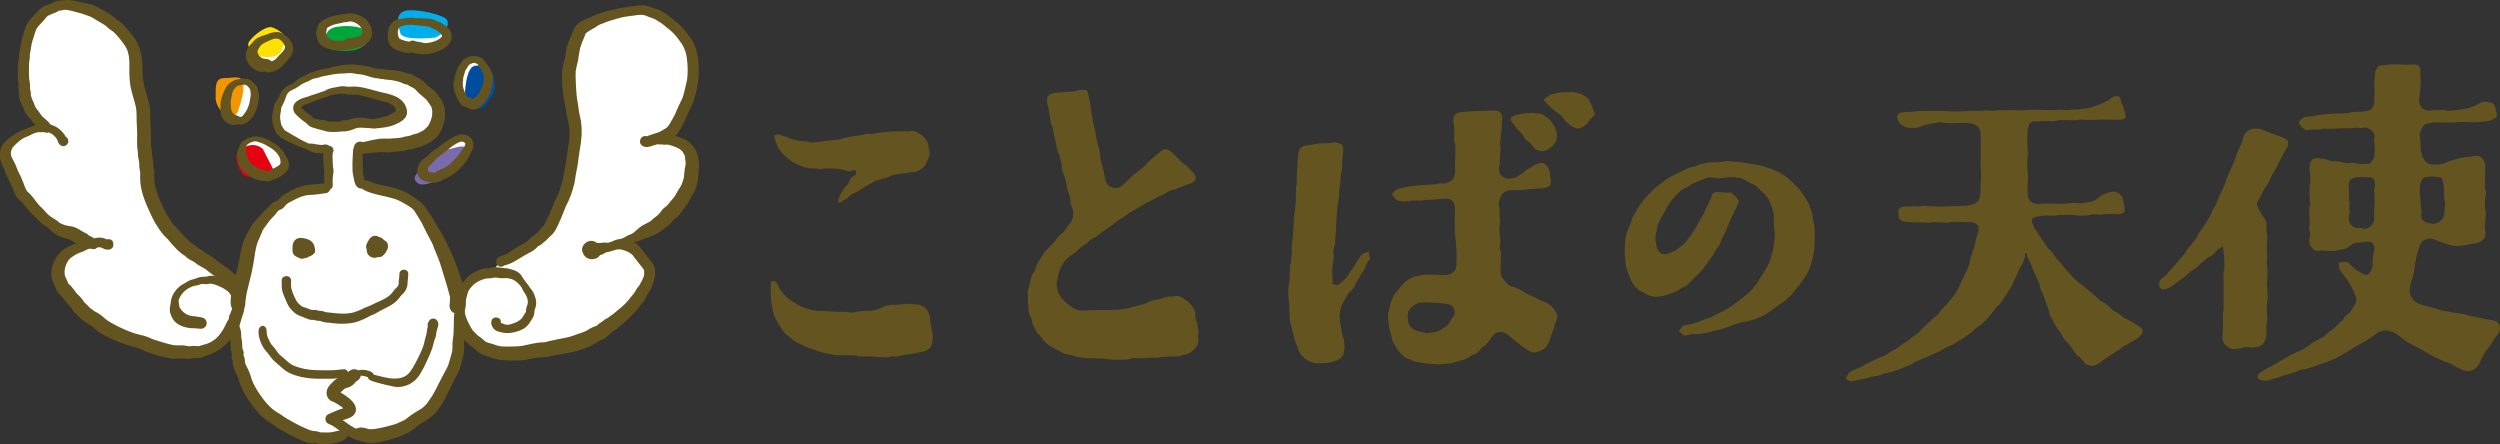 <svg xmlns="http://www.w3.org/2000/svg" id="_レイヤー_2" viewBox="0 0 338.55 60.14"><rect x="0" y="0" width="338.55" height="60.14" fill="#333333" stroke="none"/><defs><style>.cls-5{fill:#625324}.cls-6{fill:#fff}.cls-8{fill:#645420}</style></defs><g id="base1"><path d="M145.09 48.11c.33.09.66.2 1 .26s.68.07 1.02.11.69.03 1.03.05.69.01 1.03.03c.26.01.52.05.77.06.26.01.52.08.76.1.32-.02.64 0 .95 0s.63-.02.94-.03.62-.17.93-.18c.33-.02.66.01.98 0s.65-.04.98-.06.66.01.98 0 .65-.08.98-.1.65-.05.97-.07.65 0 .97-.01c.3-.02.58-.11.84-.18.29-.08.58-.14.82-.27.27-.14.48-.34.67-.53.21-.21.4-.43.5-.69s.06-.55.04-.85.06-.61.03-.9-.1-.59-.14-.89-.18-.58-.24-.87 0-.61-.07-.9c-.05-.23-.21-.46-.36-.7-.13-.21-.33-.39-.52-.57a3.2 3.2 0 0 0-.62-.46c-.22-.14-.41-.28-.62-.35-.26-.08-.49-.04-.68 0-.34.08-.72.03-1.07.1-.33.07-.63.24-.96.31s-.67.09-.99.19-.61.28-.92.41c-.28.13-.61.13-.9.23s-.58.17-.88.24-.59.17-.89.21-.6.1-.91.13-.61.03-.92.04-.61.03-.92.03-.61-.02-.92-.02c-.36 0-.73.03-1.09.03s-.73.03-1.09.05c-.34.02-.7-.1-1-.22-.39-.16-.67-.43-.84-.56-.23-.17-.45-.34-.63-.54-.19-.21-.39-.41-.53-.65s-.27-.5-.35-.77-.12-.55-.13-.83.11-.56.16-.85.08-.56.18-.84.18-.55.33-.8.31-.49.5-.71.42-.4.64-.59c.23-.2.5-.35.73-.54s.43-.42.67-.61.5-.34.75-.52.44-.43.68-.6.56-.26.81-.43.45-.41.7-.58c.24-.16.48-.32.72-.49l.71-.5c.24-.17.45-.37.68-.54.25-.18.52-.31.77-.48s.49-.35.74-.52.52-.31.77-.47.53-.29.78-.45.51-.32.77-.47.55-.24.81-.38.52-.31.79-.44.55-.25.82-.38.51-.33.78-.45.59-.15.87-.26.55-.23.83-.33.56-.22.84-.31c.5-.15.9-.39.98-.72.08-.32-.14-.67-.49-1-.23-.22-.41-.5-.65-.73s-.54-.36-.78-.58-.44-.48-.68-.7-.46-.45-.71-.67c-.27-.24-.53-.33-.77-.33s-.48.12-.75.36l-.72.63c-.24.21-.49.41-.73.62s-.42.49-.66.7-.5.4-.74.61-.54.36-.78.57-.44.47-.69.68-.46.46-.71.67c-.21.18-.44.3-.65.37-.25.09-.5.02-.73-.04-.28-.08-.72-.25-.93-.88-.09-.26-.09-.55-.16-.81s-.12-.53-.18-.8-.17-.52-.23-.79-.11-.54-.16-.81c-.06-.29-.04-.59-.1-.88s-.16-.57-.22-.86-.15-.57-.21-.86-.09-.58-.14-.87-.14-.57-.2-.86c-.06-.34-.15-.67-.21-1.01s-.1-.68-.17-1.02-.06-.69-.13-1.03-.16-.67-.22-1.01c-.06-.32-.15-.59-.31-.7-.1-.06-.26-.03-.42-.03-.11 0-.24-.04-.38-.01-.29.06-.58.18-.9.22-.29.04-.6.04-.93.07-.29.03-.6.05-.93.07-.34.02-.63.06-.86.1-.4.07-.6.24-.72.4s-.19.39-.16.79c.02.23.12.5.19.83.07.31.09.64.16.95s.07.64.14.96.25.6.32.92.07.64.15.95.16.62.23.93.11.63.19.94.27.59.35.9.13.63.21.94.04.65.12.95.26.6.33.9c.07.28.15.56.22.83s.09.57.16.85c.08.31.21.62.3.93s.07.66.14.98.24.62.3.94c.06.31.03.7-.06 1.06s-.32.65-.52.91c-.22.29-.42.6-.66.87s-.54.5-.79.76c-.2.21-.32.48-.52.7s-.43.39-.61.6c-.21.25-.46.47-.64.72-.2.27-.37.54-.55.8-.18.28-.34.56-.49.84-.16.29-.23.61-.36.9s-.36.55-.46.85-.11.64-.19.95-.21.62-.25.93 0 .64 0 .96 0 .64.03.96.02.64.09.96.25.59.35.9.12.63.26.93c.13.3.3.57.47.84s.42.48.62.73.35.54.59.75.53.35.8.53.54.31.83.46.54.33.85.45.62.14.93.22ZM185.47 35.1c.1-.18-.03-.53-.11-.85-.02-.08 0-.19 0-.27-.06.03-.12.12-.18.14-.3.12-.64.17-.79.36-.18.24-.34.5-.51.75s-.32.52-.48.77c-.15.23-.32.44-.48.67s-.26.48-.42.7c-.25.34-.57.62-.9.88-.14.11-.28.23-.42.35-.05.04-.05 0-.11 0-.32-.06-.32-.04-.6-.2-.06-.04-.01-.04-.01-.11 0-.26 0-.51-.02-.77 0-.28-.04-.56-.04-.84s.05-.56.08-.84c.03-.31.1-.62.12-.92s-.06-.64-.04-.95.18-.61.21-.92.04-.63.06-.93.07-.62.1-.93 0-.63.02-.93.04-.62.07-.93.03-.63.06-.93.09-.62.12-.93.11-.61.14-.92 0-.63.03-.93.11-.61.14-.92.03-.62.06-.93.13-.61.16-.91 0-.62.04-.92.04-.61.07-.92c.03-.28.06-.5.05-.69-.02-.31-.04-.55-.16-.69-.17-.2-.54-.33-1.07-.36-.11 0-.22.09-.32.09-.3 0-.61-.01-.92.02s-.62 0-.92.05c-.43.05-.86.18-1.3.21-.47.03-.83.13-1.06.38s-.33.6-.35 1.08c-.03.47-.05.47-.08.94l-.06.88c-.02.29-.02.59-.04.88s.01.59 0 .89-.09.59-.11.88 0 .59-.02.89.02.6 0 .89-.08.59-.1.89-.09.59-.11.89l-.06.89c-.02.3-.05.59-.07.88-.02.28-.02.56-.04.83s-.06.55-.08.83-.09.55-.11.83.06.56.03.84l-.09.95c-.03.32-.13.63-.15.95s-.03.64-.05.96-.03.64-.05.97-.12.64-.13.96c-.02.3-.01.6-.02.9s.09.6.1.89.04.6.06.89 0 .6.03.89.02.6.07.89.13.58.2.87.15.58.23.86.11.59.2.87.23.55.33.83.21.56.34.83c.13.3.37.49.59.69s.46.39.75.5.57.21.88.24c.3.03.6 0 .92-.02s.62 0 .92-.07.6-.15.89-.26c.35-.13.64-.34.82-.58.2-.26.22-.62.27-.95s.03-.65-.01-.98c-.05-.35-.17-.67-.26-.94-.1-.33-.09-.67-.15-.98-.07-.34-.14-.65-.16-.97-.02-.34-.08-.67-.04-.98s.12-.65.22-.96.27-.59.44-.88c.15-.28.29-.58.5-.85.2-.26.5-.46.69-.73s.29-.6.46-.89.34-.57.5-.86.38-.55.54-.84.23-.63.39-.92c.14-.22.2-.19.32-.42ZM113.88 27.37c.24-.18.52-.3.76-.47s.44-.41.69-.57.55-.25.8-.41.5-.33.76-.48.52-.3.78-.43.51-.31.78-.43.57-.19.84-.3.58-.15.86-.24.54-.29.83-.36.59-.09.89-.14.59-.08.89-.11.59-.12.89-.13.57-.1.83-.25.51-.31.7-.55.32-.51.43-.79.26-.57.28-.86-.06-.57-.11-.84-.08-.58-.21-.82-.31-.49-.5-.69c-.18-.18-.41-.33-.64-.45s-.47-.24-.73-.3-.52.03-.78.04c-.32.01-.63-.02-.95 0s-.64-.02-.95 0-.63.04-.95.07-.63.06-.94.1-.62.12-.93.16-.64 0-.95.05-.62.12-.93.17-.63.09-.94.14-.61.12-.92.18c-.3.06-.58.17-.87.23s-.6.03-.89.08-.59.09-.88.12-.59.11-.88.13-.59.07-.89.07-.59-.11-.88-.13-.58-.05-.88-.1-.58-.09-.87-.17-.55-.21-.83-.32-.57-.15-.84-.29c-.21-.1-.66-.06-.87.02-.02.19.02.58.14.82.14.27.2.58.35.83.16.26.34.51.52.73.19.24.43.43.64.63s.46.39.7.56.53.27.79.39.52.26.81.35.57.13.87.17.58.04.88.04c.19 0 .4.11.61.11.1 0 .1-.07.21-.08.41-.01.84-.05 1.27-.03.39.01.77.05 1.26.12.5.07.49.17.99.24s.84-.4.99.08c.17.56-.36.44-.7.92-.16.24-.23.5-.36.7-.13.21-.33.35-.47.52-.15.18-.22.41-.36.6-.16.21-.35.53-.43.84-.12.45-.11.81.26.54ZM191.16 48.83c.23.06.53.15.89.22.27.06.58.08.91.12.29.04.59.09.91.11.3.02.6.06.92.06.3 0 .61-.04.92-.07s.6-.06.91-.12.59-.15.89-.24.59-.14.88-.26.53-.3.8-.46.59-.21.84-.4.4-.47.63-.68.51-.35.71-.6c.19-.23.39-.47.57-.74.33-.49.63-.74 1-.8.22-.03.43-.07.67.04.19.08.41.17.62.34.1.07.08.1.17.17.25.19.49.39.75.59s.49.41.74.6.53.36.79.55c.28.2.56.38.86.44.32.07.63-.05.94-.15s.62-.23.84-.49c.2-.24.37-.54.48-.88.04-.11.1-.22.13-.33.12-.39.22-.79.41-1.16.15-.28.16-.59.25-.84.11-.31.29-.57.3-.83 0-.3-.1-.59-.24-.85-.12-.23-.3-.47-.55-.68-.2-.17-.44-.35-.72-.51s-.61-.22-.9-.37-.57-.29-.86-.43-.58-.28-.87-.41c-.25-.12-.47-.33-.72-.45s-.51-.23-.77-.36-.56-.14-.81-.28c-.27-.15-.5-.45-.72-.72-.23-.29-.47-.61-.49-.9-.02-.3-.03-.59-.04-.89s.05-.6.04-.89.03-.6.02-.89-.15-.59-.16-.89.09-.6.08-.9-.1-.59-.11-.89l-.03-.88c0-.27.12-.54.11-.82s-.08-.54-.09-.81.02-.54.01-.81-.09-.54-.1-.81c-.01-.38.15-.67.26-.93.13-.31.29-.56.6-.7.25-.12.57-.2.95-.21.34-.01.69.02 1.04 0s.7-.05 1.04-.09c.39-.04.78-.08 1.17-.11s.73-.03 1-.07c.47-.07.76-.23.89-.42s.11-.49.04-.94c-.04-.26-.04-.59-.14-.96-.14-.54-.46-.92-.85-1.06-.21-.08-.44 0-.69.06-.21.06-.41.14-.62.3-.25.18-.55.29-.8.47s-.47.4-.73.56-.51.35-.78.49c-.29.15-.61.19-.89.21-.32.03-.61-.04-.86-.19-.38-.23-.62-.63-.6-1.15 0-.28.11-.56.12-.86.01-.28-.01-.57 0-.87.01-.28.06-.57.08-.87s-.08-.58-.06-.88.07-.57.09-.87.08-.57.11-.87-.01-.59.02-.88c.03-.3.09-.54.07-.76-.03-.32-.09-.56-.23-.72-.22-.24-.65-.3-1.27-.28-.31.01-.61.01-.92.03s-.62 0-.93.02-.61.02-.92.05c-.42.03-.84.07-1.26.1-.39.03-.7.16-.87.38-.16.21-.23.53-.21.92.02.29.12.58.14.86s-.06.59-.04.87c.01.3 0 .59.02.86.02.38.15.38.15.76.01.59-.01.59-.01 1.17 0 .37-.04.72-.04 1.06 0 .36.02.71.02 1.06 0 .3-.05.57-.13.79-.1.27-.28.47-.49.61-.2.13-.44.28-.74.31-.24.03-.49 0-.74.02s-.48.1-.73.12c-.35.03-.7.04-1.05.07s-.7.03-1.05.06-.7.07-1.05.11c-.32.04-.63.12-.94.17s-.62.15-.91.26c-.28.11-.68.44-.68.64 0 .22.31.65.59.79.28.15.71.23 1.27.2.33-.01.65-.1.97-.12s.65.04.98.02.65-.1.97-.12c.34-.02.67 0 1.01-.03s.67-.08 1.01-.1c.27-.01.52-.03.72 0 .26.05.48.18.64.33.16.16.23.41.29.68.05.21.04.45.03.74 0 .33-.03.65-.03.98v.98c0 .33.02.65.03.98s.09.65.11.97.06.65.08.97.03.65.05.98-.05.66-.03.99c.04.56-.07.92-.32 1.2-.24.26-.54.47-1.04.49-.28.01-.55.05-.83.05s-.56-.08-.83-.08c-.25 0-.49.02-.74.02-.16 0-.32-.01-.49-.01-.29 0-.57.1-.85.16s-.57.09-.84.21-.52.25-.77.42-.42.4-.63.61-.38.42-.56.66-.39.47-.54.73-.3.53-.41.81-.15.59-.22.88-.17.59-.19.89 0 .61.02.91.07.6.13.9.14.61.22.91.14.62.25.91.3.55.45.82.33.52.54.75.4.48.68.64c.25.15.55.25.88.34Zm-.48-6.52c.08-.28.32-.58.61-.82s.62-.45.91-.48c.3-.03.59-.04.89-.05s.6.02.89.04c.3.01.6 0 .88.03.31.03.61.07.88.1.26.03.51.08.69.18.22.12.36.33.45.55.1.22.17.48.1.74-.06.22-.28.39-.44.61-.18.25-.28.57-.48.79s-.51.35-.76.53-.51.3-.8.39c-.27.09-.56.13-.89.13-.13 0-.26.06-.4.04-.02 0-.03.04-.05.03-.2-.06-.41-.13-.62-.17a6 6 0 0 1-.76-.19c-.26-.08-.47-.22-.65-.4-.23-.23-.4-.58-.46-.97s-.06-.79.02-1.09ZM301.01 33.31c.04.37.1.69.13.97.04.35.07.66.07.97 0 .3.03.61.02.92s-.12.61-.13.91.02.61.01.92 0 .61 0 .92v1.83c0 .31.02.61.01.92s-.08.61-.09.91 0 .61 0 .91.03.61.02.92-.08.61-.08.91c0 .33 0 .63.07.87.09.31.3.51.51.68s.43.36.75.4c.25.03.55-.03.87-.08.32-.04.63-.13.95-.16s.64.04.96.03c.38-.02.7-.09.96-.19.32-.13.49-.38.64-.68.13-.25.22-.53.24-.91.01-.34 0-.68 0-1.02s.1-.68.11-1.02-.05-.68-.05-1.02V41.2c0-.3.13-.61.12-.91s-.05-.61-.05-.91-.07-.61-.07-.91.06-.61.06-.91.05-.61.04-.91-.11-.61-.11-.91.05-.61.04-.91-.03-.61-.03-.91v-.91c0-.3.06-.61.05-.91s-.1-.61-.11-.91.03-.61.02-.91c0-.29-.2-.57-.4-.85-.18-.26-.37-.53-.49-.8-.18-.38-.52-.95-.37-1.24.14-.28.29-.54.44-.82s.28-.55.42-.83.37-.5.52-.78.28-.55.42-.83.29-.55.43-.82.31-.54.45-.81.27-.56.41-.83.27-.56.42-.83.33-.53.48-.8c.21-.38.22-.71.12-.94s-.39-.38-.77-.51c-.31-.11-.6-.25-.91-.36s-.61-.22-.92-.33-.6-.26-.91-.36c-.36-.12-.69-.13-.97-.13-.36 0-.65.13-.89.31s-.46.41-.59.75c-.11.27-.14.58-.25.85s-.26.53-.37.81-.22.55-.33.82-.19.56-.3.84-.25.54-.36.81-.25.54-.36.81-.24.54-.35.81-.16.57-.27.85-.26.53-.38.8-.25.53-.37.8-.2.56-.32.83c-.13.28-.32.53-.46.8s-.22.58-.36.85-.32.52-.48.79-.32.52-.48.78-.39.48-.56.73-.26.57-.43.82-.37.49-.55.73-.43.45-.61.69-.29.55-.49.79-.43.44-.62.68-.38.48-.58.72-.41.45-.62.68-.4.47-.61.69c-.18.19-.44.32-.61.51-.2.21-.31.45-.34.69-.03.21.04.42.28.68.1.11.53.08.98-.11.34-.14.64-.4.87-.57.24-.18.51-.34.75-.53s.5-.36.74-.55.43-.44.67-.63.54-.3.78-.49.43-.44.67-.63.45-.41.69-.6.56-.28.8-.47.4-.48.65-.68.51-.34.76-.54Z" class="cls-8"/><path d="M309.72 19.14c-.08-.2-.34-.39-.71-.52l-.68-.24c-.34-.12-.69-.25-1.03-.38s-.73-.14-1.07-.26c-.33-.11-.61-.25-.87-.25-.33 0-.64.1-.87.27s-.42.41-.54.73c-.14.35-.21.73-.35 1.08s-.36.67-.5 1.02c-.11.29-.16.6-.28.89s-.21.59-.32.87-.2.59-.32.88-.32.54-.44.83-.22.58-.34.87-.18.6-.3.89-.29.56-.42.84-.22.59-.35.87-.26.56-.39.83-.3.53-.45.8-.35.5-.51.77-.27.55-.44.81-.33.52-.5.78-.34.51-.52.77-.33.52-.52.77-.41.45-.6.7-.35.5-.54.75-.37.49-.57.73-.41.45-.61.69-.43.44-.64.67-.41.45-.63.68c-.1.1-.19.21-.3.31-.26.25-.52.42-.62.62-.12.24 0 .47.27.77.09.04.42-.08.84-.25.29-.12.65-.19.88-.36.26-.19.45-.47.7-.67s.57-.31.82-.51.49-.41.74-.61.49-.42.74-.63.51-.39.76-.6.53-.38.79-.59c.21-.17.38-.39.6-.57s.42-.34.63-.52.45-.33.67-.51c.1-.08.1-.26.21-.21s-.07.18-.05.3c.03.28.06.53.09.76.05.44.12.81.11 1.19 0 .28.08.56.07.84s-.05.56-.06.84l-.03.84c-.01.28.04.56.03.84s-.12.56-.13.84c0 .32.07.65.06.97s-.06.65-.07.97.02.65.02.98 0 .65-.01.98-.09.65-.1.98.02.65.02.98c0 .3.12.55.17.77.07.29.15.51.33.67.19.16.41.29.73.32.23.03.51.05.82.01.32-.04.64-.1.95-.13s.65.01.96 0c.36-.01.67-.07.91-.17.31-.12.48-.38.62-.65.12-.23.26-.51.27-.87.02-.35-.1-.7-.09-1.02.01-.35.04-.69.05-1.02 0-.35.07-.69.07-1.01 0-.35.07-.68.07-1.01 0-.55-.12-.55-.12-1.09 0-.3-.01-.59-.01-.89s.1-.6.1-.89-.07-.59-.07-.89v-.89c0-.29.02-.6.02-.9s-.05-.6-.06-.9.06-.6.06-.9-.02-.6-.03-.9-.05-.6-.06-.9 0-.6 0-.9-.03-.6-.04-.89c0-.3-.23-.58-.46-.9-.15-.21-.26-.46-.37-.68-.02-.04-.04-.03-.06-.07-.19-.42-.35-.91-.19-1.24.14-.28.28-.55.42-.83s.17-.61.31-.89.37-.51.51-.78.22-.58.37-.86.27-.55.42-.83.4-.49.54-.76.24-.57.38-.85.28-.55.42-.83.31-.54.46-.81c.17-.32.29-.59.22-.79ZM207.05 15.29c.29 0 .56 0 .83.04.29.04.58.01.84.11s.49.26.73.43c.22.15.43.33.62.57.21.25.34.53.47.8.14.3.25.58.28.87.03.32.04.63-.07.92s-.29.53-.52.76c-.2.21-.46.35-.76.52-.21.11-.52.2-.85.14s-.64-.21-.82-.37c-.21-.2-.36-.46-.57-.68s-.47-.36-.67-.58-.3-.51-.49-.74-.44-.39-.63-.62-.32-.49-.52-.71c-.26-.3-.38-.51-.32-.72.07-.22.31-.35.66-.45.29-.09.58-.14.88-.18s.6-.06.89-.1ZM215.97 15.56c-.17.17-.43.34-.61.56-.17.2-.28.48-.48.67s-.44.33-.68.46c-.3.16-.56.16-.82.1s-.5-.2-.73-.4c-.21-.18-.47-.33-.66-.56s-.34-.51-.57-.72-.49-.36-.73-.56-.48-.37-.71-.58c-.33-.3-.65-.68-.95-1.01.35-.27.72-.66 1.11-.76.34-.09.67-.16 1.01-.22s.68-.05 1.03-.05.7-.07 1.04 0 .67.16 1 .3c.28.12.54.27.74.44.21.18.29.48.43.74.12.23.24.47.33.76.07.25.21.52.27.82ZM287.22 47.13c.34-.2.69-.39 1.03-.6.17-.1.33-.23.51-.32.32-.17.62-.31.87-.52.36-.31.56-.6.53-.87-.04-.37-.46-.66-.8-.84-.27-.15-.54-.31-.83-.47-.27-.15-.56-.29-.84-.46s-.51-.38-.78-.56-.56-.31-.82-.51c-.31-.24-.55-.58-.87-.82-.25-.19-.58-.28-.84-.47s-.44-.48-.69-.67-.49-.4-.74-.6-.49-.41-.73-.61-.52-.37-.76-.58-.49-.41-.71-.64c-.21-.21-.39-.45-.59-.67s-.4-.44-.59-.66-.37-.46-.56-.69-.4-.44-.59-.66-.34-.49-.52-.72-.45-.4-.63-.64-.29-.52-.47-.76-.35-.48-.52-.72-.31-.5-.48-.75c-.2-.3-.36-.54-.45-.77-.15-.36-.26-.66-.14-.89.13-.24.46-.29.91-.37.26-.05.57-.11.98-.11.03 0 .06.01.09.01.3 0 .6.02.9.02s.6-.1.9-.1h1.8c.3 0 .6.1.9.09l.9-.03c.3-.01.6-.15.9-.15s.6.07.9.06.6-.1.89-.1.59-.01.89-.02c.3 0 .3.07.6.06.39 0 .71-.09.87-.29.17-.22.09-.58-.01-1.03-.09-.4-.1-.76-.25-1.03-.2-.36-.5-.54-.8-.65s-.61-.09-1.02.06c-.3.11-.68.17-1.01.41-.29.21-.54.47-.84.63-.33.17-.66.26-1 .28-.32.02-.63.12-.95.14s-.64-.09-.96-.08-.63.09-.95.1-.64.03-.96.04-.64-.05-.95-.04c-.32 0-.63 0-.95.01s-.63.03-.95.04c-.53 0-.83-.11-1.07-.35-.24-.23-.38-.54-.38-1.02 0-.31-.03-.62-.03-.93s.08-.62.08-.93-.02-.62-.02-.93-.08-.62-.08-.93.01-.62.01-.93.09-.62.08-.94-.07-.62-.07-.93-.03-.62-.03-.94.06-.63.06-.94.04-.55.12-.76c.1-.26.23-.48.48-.59.2-.1.47-.05.77-.05.34 0 .68-.04 1.02-.05s.68.02 1.02.02.68-.13 1.01-.14.68.02 1.02 0c.28 0 .57.03.86.02s.57-.09.86-.09.58.04.86.03.58.02.87.02.58-.06.87-.06.58.01.87 0 .58.04.86.03c.33 0 .62.02.87 0 .44-.02.76-.11.85-.23s.05-.43-.05-.8c-.06-.22-.14-.47-.24-.76-.06-.19-.2-.37-.24-.57-.09-.43-.16-.71-.33-.8-.19-.09-.54-.06-.95.15-.16.08-.27.27-.44.36-.3.15-.61.3-.92.44s-.64.24-.96.36-.65.23-.98.29q-.465.075-.93.12c-.465.045-.62.03-.93.05s-.62.09-.93.09-.63-.06-.93-.06c-.34 0-.69.05-1.03.06-.3 0-.6-.03-.9-.02s-.6-.04-.91-.04h-.9c-.3 0-.6.06-.9.06s-.6.03-.9.04-.6-.07-.91-.06-.6.03-.9.03h-.9c-.3 0-.6.08-.9.08s-.6-.07-.91-.07-.6.07-.9.08-.6-.03-.91-.03-.6.05-.9.05-.6.04-.9.05-.6 0-.9 0-.6-.06-.9-.06-.6-.02-.9-.02-.6-.01-.9 0-.6.01-.9.01-.6.02-.9.02-.6.08-.9.09-.6.04-.9.05c-.21 0-.81-.01-1.04.26-.08.1-.19.22-.16.4.04.26.18.59.38.85s.51.41.75.51c.27.11.61.13.97.12s.7 0 .98-.13c.29-.12.57-.25.85-.32s.6-.12.9-.16.6-.12.91-.13.61.06.91.06.61.03.91.04c.29.01.59-.04.89-.03s.59 0 .89-.02c.32 0 .59.06.81.11.31.06.52.18.71.36.19.19.36.41.43.76.05.25.01.54.02.9 0 .29.02.59.02.89v.89c0 .3.01.59 0 .89s-.03.59-.03.89.07.59.07.89v.9c0 .31-.08.59-.08.9 0 .37.05.7.02.99-.04.39-.1.72-.21.97-.14.32-.38.53-.7.67-.25.11-.56.15-.95.2-.28.03-.61.06-.98.07h-.94c-.31 0-.63.05-.94.05s-.63 0-.95.01-.63-.04-.95-.04-.63-.06-.94-.06c-.26 0-.52.1-.78.1s-.52-.04-.78-.04-.52.02-.77.03c-.36 0-.63.04-.85.11-.28.09-.39.23-.39.63 0 .29-.03.71.23 1.01.19.22.51.32.98.34.3.01.61.06.93.07.3 0 .61-.01.94 0 .3 0 .61.06.94.06.27 0 .54-.1.81-.1s.54.03.81.03.54.05.82.05c.34 0 .68-.11 1.02-.11s.68 0 1.02-.01.68.04 1.02.04c.58 0 1.01.14 1.22.42.18.24.16.58.05.98-.13.45-.16.44-.29.88-.08.29-.08.6-.16.89s-.19.57-.28.85-.2.56-.29.85-.09.6-.19.88-.23.56-.33.83-.28.53-.4.81-.24.55-.38.81-.23.56-.38.82-.28.53-.45.78-.4.45-.59.68-.35.48-.55.71-.44.41-.64.63-.34.51-.55.72-.49.36-.7.57-.42.43-.64.63-.46.39-.68.59-.38.48-.6.67-.5.34-.73.52-.46.38-.7.56-.52.3-.77.47-.46.4-.71.56-.54.26-.8.41-.48.37-.74.51-.57.19-.84.32-.53.28-.8.39c-.26.11-.52.24-.79.37s-.49.3-.75.43-.54.22-.8.36-.54.22-.79.37c-.22.13-.31.46-.5.71-.05.06-.13.08-.17.14.07.05.13.11.2.16.21.16.49.31.61.29.31-.07.61-.13.92-.2s.62-.09.93-.16.6-.18.9-.26.63-.08.93-.16.59-.22.89-.31.62-.1.92-.2.59-.2.89-.3c.27-.09.54-.22.81-.33s.55-.19.82-.31.48-.35.74-.47.54-.21.8-.33c.27-.13.56-.2.82-.33s.53-.24.8-.36c.3-.13.59-.27.87-.41s.56-.34.84-.48.61-.23.88-.38.54-.35.81-.51.55-.33.82-.51.53-.37.78-.56.47-.43.72-.63.54-.35.78-.56.47-.44.69-.67.4-.5.61-.74c.2-.23.36-.48.55-.71s.45-.41.63-.64.35-.49.52-.73.32-.51.48-.76.35-.49.5-.75.22-.56.36-.82.27-.53.4-.8.24-.54.36-.82.33-.51.44-.79.21-.56.31-.84c.09-.25-.15-.51.12-.52s.1.24.21.49c.13.32.32.61.46.92s.24.65.38.96c.12.28.26.56.38.84s.26.56.38.85.12.62.24.91.29.55.39.85.22.58.31.88c.09.29.2.57.31.85s.12.61.25.88.29.54.43.8.25.55.41.81.39.47.55.72.28.54.46.79.44.42.63.66.33.51.52.74.34.51.54.74.47.39.67.61c.22.26.38.52.58.66.27.19.56.28.84.28.25 0 .54-.09.84-.26.22-.12.45-.32.71-.52.25-.2.54-.34.81-.52s.52-.38.79-.54.55-.34.82-.5Z" class="cls-8"/><path d="M335.78 49.18c.14-.26.23-.56.38-.82s.29-.53.45-.79.4-.46.57-.71.3-.53.47-.78.37-.48.54-.73c.37-.51.42-.94.31-1.25-.09-.27-.29-.54-.74-.68-.33-.1-.69-.1-1.03-.18s-.68-.14-1.02-.21-.68-.15-1.02-.21c-.31-.06-.59-.21-.9-.27-.33-.06-.67-.08-1-.13-.42-.06-.85-.13-1.27-.23-.25-.06-.53-.06-.78-.13s-.5-.17-.75-.24c-.31-.09-.63-.16-.95-.25s-.63-.19-.95-.26c-.38-.08-.68-.24-.95-.41-.31-.2-.5-.46-.63-.77s-.26-.63-.18-1c.06-.28.09-.57.15-.84s.21-.54.27-.82.13-.56.19-.84c.07-.32.05-.67.12-1l.21-.99c.07-.33.22-.64.29-.97.06-.29.14-.53.28-.73.16-.23.34-.41.59-.5.23-.09.49-.16.78-.13.26.03.51.16.76.24s.49.19.74.28.52.18.78.26c.1.03.21.05.31.08.35.11.71.15 1.05.14.38-.02.77-.06 1.15-.14.35-.07.71-.17 1.08-.2.46-.04.77-.18 1.01-.37.27-.22.48-.51.49-.95 0-.3-.09-.61-.09-.91s.07-.61.08-.91.06-.61.06-.91-.11-.61-.11-.91v-.91c0-.3.13-.61.13-.91s-.14-.61-.14-.91.01-.6.01-.9c0-.47.03-.47.03-.94v-.94c0-.47-.14-.8-.4-1.04-.21-.2-.46-.4-.79-.37-.32.02-.64.11-.96.15s-.65.05-.96.1-.63.14-.94.23-.62.18-.91.3c-.34.15-.66.26-.96.34-.37.09-.71.08-1.01.07-.37-.01-.7-.06-.96-.24-.24-.16-.39-.42-.54-.71-.12-.24-.22-.52-.28-.85-.05-.27-.05-.57-.05-.91 0-.23-.03-.47-.03-.7s-.08-.47-.07-.7c0-.34.19-.59.3-.82.13-.27.29-.45.57-.57.23-.09.5-.13.84-.13v-.1c.31 0 .61.03.91.03h.91c.3 0 .61.03.91.03s.61-.08.91-.09.61 0 .91 0 .62.04.92.03l.9-.03c.29-.01.6-.08.9-.09.24-.01.52-.09.76-.21.31-.14.63-.3.67-.45.07-.25-.03-.59-.11-.9s-.17-.67-.36-.84c-.16-.15-.53-.17-.84-.22-.33-.04-.65-.04-.82.07-.25.17-.53.29-.79.41-.27.13-.54.24-.82.32s-.58.12-.87.17-.58.12-.88.13-.59.09-.89.09-.59-.11-.89-.11c-.29 0-.59.02-.88.02s-.59.04-.88.06c-.44.03-.83-.1-1.08-.35-.26-.26-.42-.68-.38-1.18.02-.28.08-.56.09-.84s.07-.56.08-.84c.01-.29.03-.58.04-.87s-.08-.59-.06-.88c.03-.52.02-.84-.16-1.04-.14-.15-.35-.24-.65-.25-.32 0-.65.05-.99.05s-.65-.04-.99-.04-.65-.03-.99-.02-.65.09-.99.11c-.3.01-.58 0-.79.1-.24.13-.35.38-.47.62-.1.21-.14.45-.14.75 0 .31-.07.63-.07.97 0 .31.06.63.06.98 0 .31-.07.63-.06.98 0 .32-.01.59-.04.81-.04.34-.15.54-.32.7s-.37.24-.7.3c-.22.04-.48.08-.8.1-.3.02-.62.02-.94.04s-.61.13-.93.15-.62.02-.93.04-.62 0-.94.02-.62.05-.93.08-.62.08-.93.11-.62.14-.93.18-.63.04-.94.08c-.34.04-.87.55-.86.77.01.3.44.71.86.96.15.09.41.07.66.03.13-.02.27-.06.39-.06.37-.01.37.04.75.02s.37-.11.74-.12c.29-.01.59.03.88.02s.59-.04.88-.05.59-.03.88-.04.59.03.88.02.59-.08.88-.09.59.06.88.05c.04 0 .07-.09.1-.09.46 0 .8.18 1.04.4.23.21.43.51.44.91 0 .11-.1.12-.09.23 0 .27.05.54.05.82s.06.55.05.82-.07.55-.1.82c-.04.36-.53.98-.86.98v-.05c-.33-.01-.66.06-.99.04s-.65-.15-.98-.18-.67.07-.99.04-.64-.18-.97-.21-.66-.04-.98-.07c-.25-.02-.46-.13-.69-.21-.18-.07-.38-.06-.55-.09-.64-.12-1.08-.13-1.33.07s-.42.63-.43 1.27c0 .28.11.56.11.84s.02.56.02.84-.09.57-.09.85-.04.56-.04.84c0 .25.08.49.08.74s.03.49.03.74c0 .07.01.08 0 .15 0 .01-.09-.02-.09 0-.01.62-.04.62-.04 1.25 0 .28.08.57.08.86s-.07.58-.07.86.11.58.11.87-.12.58-.12.87c0 .41.16.7.31.93.18.25.42.48.82.5.19.01.39-.07.59-.05.28.02.56.02.84.03s.56.04.83.02.54-.08.81-.15.54-.09.8-.21c.24-.12.47-.27.7-.46.17-.15.4-.24.63-.3.23-.05.48 0 .7-.04.04 0 .03-.02.07-.02.31-.04.55-.09.76-.08.33.02.6.04.75.2.15.15.21.42.22.75 0 .2-.1.45-.15.75-.04.23-.06.47-.08.7-.01.32.04.65-.03.96-.09.37-.29.93-.64 1.12-.3.16-.85-.21-1.13-.4-.26-.18-.55-.33-.78-.53-.31-.28-.57-.6-.9-.79-.18-.1-.49.03-.77.07-.1.01-.19-.02-.29-.01 0 .08-.03.15-.03.23 0 .26 0 .52.1.71.14.3.37.55.58.83.15.2.33.38.46.59.19.31.35.6.5.85.19.33.32.63.44.89.16.36.28.67.28.95 0 .3-.17.58-.37.91-.14.23-.28.53-.53.82-.19.22-.51.38-.75.65-.09.1 0 .18-.1.28-.2.22-.46.37-.67.58s-.39.45-.61.64-.49.33-.72.51-.41.44-.65.6-.53.26-.78.42-.52.27-.77.42-.45.4-.71.54-.51.3-.77.44-.55.22-.8.36c-.33.17-.67.32-1.01.51s-.66.36-.98.55c-.4.23-.79.49-1.18.7-.28.15-.56.29-.84.45s-.54.33-.8.5c-.16.1-.4.49-.35.67.06.18.47.37.7.39.37.04.81-.03 1.29-.17.28-.09.57-.16.85-.25s.55-.21.83-.31c.24-.08.5-.1.74-.19s.49-.14.73-.22c.25-.08.48-.26.74-.33s.54-.05.8-.12c.33-.09.65-.21.98-.31s.64-.24.97-.36.66-.2.97-.34c.28-.13.6-.22.89-.36s.55-.31.84-.46.55-.32.83-.47.53-.34.82-.51c.27-.16.53-.33.81-.5s.57-.28.85-.45.53-.35.81-.52c.3-.19.51-.45.74-.58.32-.18.63-.25.88-.32.32-.08.59 0 .9.09.25.08.53.16.84.36.23.15.46.36.74.57s.55.42.84.6.63.3.92.47.61.33.91.49.59.38.89.53c.33.17.66.37 1 .52s.68.33 1.02.48c.26.11.55.16.82.28s.49.31.75.43.51.26.77.39c.26.14.52.21.74.26.28.07.53 0 .76-.06s.44-.16.63-.36c.15-.16.33-.34.47-.59Zm-7.45-25.15c.36-.06.73-.14 1.12-.12s.76.06 1.12.15c.07.02.16.11.26.65.03.18.1.4.12.71.03.37.02.74.03 1.11s.12.74.13 1.11c0 .31-.09.62-.08.92.02.45-.06.9-.38 1.22-.18.18-.4.33-.64.42-.23.09-.49.12-.75.12-.02 0-.04-.09-.06-.09-.53-.01-.9-.13-1.12-.43-.22-.29-.25-.66-.12-1.15-.03-.31-.13-.62-.15-.93-.03-.27-.02-.54-.05-.82s-.06-.55-.07-.82 0-.55 0-.82c0-.19.09-.46.2-.71.11-.28.24-.49.43-.52Zm-6.82 1.88c0 .28.05.56.05.84s.02.56.02.84c0 .31-.09.62-.09.94s.03.62.02.94c-.02.54-.17.89-.44 1.13-.24.22-.55.4-1.01.4-.07 0-.14-.11-.22-.12-.34-.02-.66.03-.91-.06-.3-.11-.57-.29-.7-.57-.11-.22-.15-.53-.14-.9 0-.25.1-.49.1-.74s-.03-.5-.03-.74v-.54c0-.07-.09-.06-.09-.13 0-.19.03-.37.04-.56.01-.4.01-.81-.04-1.2-.06-.5.04-.86.25-1.1.23-.26.6-.35 1.22-.36.37 0 .67.01.92.02.43.02.72-.02.89.15s.26.45.28.86c0 .24-.11.53-.12.89ZM245.1 27.91c-.12-.28-.29-.53-.43-.79s-.31-.52-.48-.76-.33-.51-.52-.73-.42-.43-.63-.64-.42-.43-.65-.62-.45-.4-.7-.56-.51-.32-.77-.46-.54-.27-.81-.39-.57-.18-.86-.28-.56-.2-.85-.28-.59-.09-.89-.15-.59-.07-.89-.12-.58-.13-.88-.16-.6-.05-.89-.07-.6-.09-.89-.09-.6.1-.89.12-.6.02-.89.05-.6 0-.9.05-.59.11-.88.18-.56.22-.84.31-.59.11-.87.21-.53.28-.81.4-.54.25-.81.39-.55.23-.81.39-.5.32-.75.49c-.27.18-.52.39-.78.59s-.53.39-.77.6-.44.48-.66.72-.47.45-.68.7-.39.53-.57.79-.35.55-.51.83-.33.56-.47.86-.19.62-.31.93c-.12.29-.28.57-.37.87s-.21.6-.27.91-.03.63-.06.94-.04.62-.04.94.04.62.07.94.02.63.08.94.19.6.28.9.21.59.32.88c.11.27.25.54.45.79s.37.49.61.68.53.31.8.45.53.33.82.4c.31.08.62.15.92.13s.6-.07.88-.12.57-.18.84-.27.56-.18.83-.3.49-.32.74-.47.55-.24.78-.41.41-.42.63-.62.41-.42.61-.63.45-.38.65-.6.36-.46.54-.69c.19-.24.34-.5.51-.75s.4-.46.56-.72.29-.53.45-.79.35-.5.5-.76.2-.58.33-.85.32-.51.45-.79.19-.58.31-.85.24-.55.36-.83.26-.55.38-.82.29-.53.41-.81.23-.56.35-.83c0 0 .03-.06.03-.07-.15-.16-.32-.36-.4-.53-.12-.24-.26-.16-.44-.33-.18-.18-.06-.23-.21-.26-.33-.05-.34.04-.67 0-.65-.07-1-.08-1.3-.08-.14 0-.39.09-.59.23-.12.3-.21.62-.33.91s-.3.57-.44.87-.26.59-.4.88-.33.55-.49.84-.29.58-.46.85-.31.57-.5.83-.36.53-.56.79-.4.51-.62.74-.5.41-.74.63c-.28.25-.63.44-.99.56-.37.12-.66.3-.93.3-.37 0-.62-.19-.82-.43-.17-.2-.26-.47-.33-.87-.04-.27-.13-.59-.13-.96.03-.3.11-.6.18-.9s.07-.62.18-.91.28-.55.41-.83.31-.53.46-.8.27-.55.44-.82.33-.52.52-.77c.19-.27.41-.5.63-.72s.44-.48.7-.66.57-.3.85-.45.53-.37.82-.51.6-.24.89-.36.6-.22.89-.35c.32-.13.74-.05 1.13-.01.22-.08.37.13.77.04.53-.12.4-.06.84-.1.36-.09.7-.04 1.03-.01s.69.03 1.02.16c.31.12.59.34.91.5.29.15.6.24.85.42.27.18.47.44.69.65.24.22.49.41.68.66s.41.5.55.78.25.58.35.89.2.6.25.92-.01.63 0 .96c.02.29.03.58.04.88s.12.59.11.88-.05.59-.07.88-.04.59-.09.88-.16.56-.24.85-.13.57-.23.85-.21.54-.33.81c-.14.3-.33.56-.49.83s-.35.54-.53.8-.29.58-.49.83-.41.5-.63.74-.46.45-.7.67-.5.41-.75.61-.51.39-.77.58c-.26.18-.51.38-.78.55s-.55.32-.82.48-.57.28-.85.43-.56.3-.85.43-.61.18-.9.3-.58.26-.88.36-.6.22-.91.29-.63.08-.94.14-.49.55-.77.83c.31.18.58.61.86.58.33-.03.65-.16.99-.19s.67.01 1-.03.66-.1.99-.16.64-.18.97-.26c.32-.08.64-.13.95-.22s.61-.21.92-.31.6-.26.91-.36.63-.17.94-.26.64-.12.95-.19c.33-.08.65-.16.96-.27s.61-.26.91-.41.58-.33.86-.5.53-.4.8-.59.56-.36.81-.56c.24-.19.52-.34.74-.54s.45-.41.67-.62.37-.49.56-.72.4-.46.58-.7.36-.49.52-.74.37-.49.51-.76.25-.56.36-.84.2-.57.28-.87.15-.59.21-.89.1-.6.14-.9c.03-.32 0-.63.02-.95s.03-.63.02-.94 0-.63-.04-.94-.12-.62-.18-.93-.05-.64-.15-.94-.21-.6-.34-.89ZM125.99 43.68c-.03-.14-.04-.29-.05-.43 0-.09.05-.09.04-.18-.05-.38-.22-.69-.37-.96-.18-.31-.41-.54-.72-.69-.28-.14-.61-.19-.99-.19-.27 0-.55-.09-.83-.09s-.55.07-.83.07-.55.05-.82.07-.56-.03-.83.02c-.28.05-.56.08-.81.18-.29.11-.55.31-.84.39s-.6.15-.9.2-.62 0-.92.04-.61.05-.91.07-.61.16-.91.16-.61-.11-.92-.12-.62.02-.92 0-.61-.02-.91-.04c-.42-.02-.84-.05-1.26-.07h-.17c-.32-.02-.63-.02-.92-.07-.31-.05-.6-.17-.89-.25s-.59-.19-.87-.31-.54-.29-.8-.45-.53-.31-.77-.5-.46-.4-.67-.63-.41-.46-.58-.72-.26-.55-.41-.83c-.02-.03-.05-.05-.06-.08-.01 0-.04-.07-.05-.08-.07-.06-.06 0-.11-.03-.05-.04-.11-.07-.16-.09s-.21-.03-.26-.02-.11.16-.13.21-.05.07-.05.16c-.01.38-.05.71-.05.76 0 .03.06.03.04.05 0 .39 0 .77.02 1.15s.07.76.15 1.14c.07.33.11.66.21.97s.25.61.4.91.33.57.52.84.33.59.55.83.51.44.76.64.51.44.8.6c.27.15.56.28.83.42s.57.25.85.37.59.2.87.3.58.22.87.3.61.12.9.18.6.15.9.19.62.04.92.04.62.01.92-.02c.58.01.58.03 1.16.06.13 0 .12.1.25.11.39.03.76 0 1.12.02.38.02.75.02 1.11.02.21 0 .42.06.64.07.07 0 .07-.04.15-.03.26 0 .52.07.78.07s.52-.12.78-.14.54.05.78 0c.28-.06.55-.17.81-.22.29-.05.57-.04.83-.09.36-.07.69-.13.99-.19.38-.08.72-.13.99-.23.39-.14.66-.35.82-.59.12-.18.17-.46.2-.8.02-.24.09-.52.06-.83-.02-.25-.13-.52-.18-.81-.04-.25-.07-.53-.13-.82Z" class="cls-8"/><path d="M88.99 18.72s1.52-.61 2.84-2.18 2.11-5.35 1.98-8.52-3.96-5.61-5.48-6.47-5.78.57-7.33 1.06c-1.55.48-2.38 1.92-3.1 3.83-.73 1.92-.86 5.22-.66 7s.73 5.75.4 8.06-1.65 7.13-2.77 8.52-5.39 4.68-6.34 4.95-1.85 1.92-1.85 1.92-.34.12-2.25.73-2.58 2.71-2.58 2.71l.07-1.25s-1.29-3.47-1.98-4.62c-.7-1.16-2.58-5.09-3.43-6.47-.86-1.39-5.61-2.31-6.8-2.51s-1.59-3.1-1.59-3.1l.46-2.18 3.7-.13s3.1-.33 4.69-.99 2.11-.92 2.25-3.24c.13-2.31-1.78-3.76-3.43-4.76s-7.73-1.85-10.44-1.72-5.48 1.98-6.67 3.1-1.25 3.17-1.12 4.56 4.03 2.71 4.03 2.71l2.91.73-.33 4.82s-.46.07-1.98.59c-1.52.53-4.56 1.65-6.6 4.36-2.05 2.71-2.64 8.12-2.64 8.12l-1.52-.66s-5.82-3.87-7.66-5.28-3.7-7.2-3.96-8.12-.73-9.44-.86-11.82-.92-5.94-2.18-7.93S9.54.49 7.63.82c-1.92.33-3.9 3.17-4.62 7.86-.73 4.69 2.84 8.52 2.84 8.52l-2.31.92s-1.98.79-2.58 1.98 2.18 6.32 2.84 7.2 6.14 4.76 6.14 4.76l1.98.99s-2.58 1.39-3.37 2.11-1.12 1.39.2 3.96c1.32 2.58 4.66 4.62 7.66 6.01 3.01 1.39 6.41 2.58 9.58 2.51s5.28-2.97 5.28-2.97l.66 1.78s.28 1.31.99 3.5 2.97 5.61 4.36 7.07c1.39 1.45 7.4 2.25 7.4 2.25l2.31-.73 2.11.53s3.37.13 4.95-.53 5.15-4.56 5.81-5.94c.66-1.39 2.44-8.12 2.44-8.12l.46.4 1.25 1.52s.6.08 2.25 1.06 2.06.44 4.89.33 7.79-1.52 10.17-3.3 5.45-4.66 6.01-6.01c.56-1.36-.07-3.3-1.12-4.36-1.06-1.06-3.24-.66-3.24-.66s4.16-1.92 4.36-2.05 2.74-1.82 4.23-3.3 2.38-4.49 2.05-7.07-4.62-2.31-4.62-2.31Zm-44.18-1.45s-4.18-1.6-4.36-2.25.76-1.1 1.25-1.39 4.23-1.52 7.2-1.12 5.42 1.45 5.42 2.51c0 0-3.76 1.92-5.15 1.65s-4.36.59-4.36.59Z" class="cls-6"/><path d="M58.94 24.4s-2.41-.77-1.32-2.05 3.9-3.83 5.09-3.57 1.25.86.79 1.52-3.04 3.37-3.04 3.37zM64.56 13.9s-2.84-.53-2.11-3.24.99-3.04 1.78-2.91 2.11 2.05 2.11 2.05l-.07 1.52-1.72 2.58ZM60.2 4.91s-.2 1.78-2.25 1.85-4.23-.4-4.23-.4l-.79-2.18 1.25-1.12s1.02-.24 1.12-.2 3.43.33 3.43.33l1.45 1.72ZM49.69 4.12s.63 2.08-1.41 2.14-4.23-.4-4.23-.4l-.79-2.18 1.25-1.12s1.02-.24 1.12-.2 3.43.33 3.43.33l.62 1.42ZM36.95 4.72s1.95.47 2.05 1.32-.59 2.84-1.78 3.04-2.97-.79-2.97-.79l-.26-1.19s.82-.97 1.19-1.32 1.78-1.06 1.78-1.06ZM30.28 14.76s.53-2.31.99-2.77 2.18-1.65 2.91-.2-.13 3.17-.13 3.17-.46 1.19-1.52 1.32-2.25-1.52-2.25-1.52M32.52 21.43s-.17-1.51.66-1.98 1.59-.53 1.78-.53 2.11 1 2.77 1.78.67 1.67.33 2.11-1.37.65-1.59.86-1.59-.07-1.85-.13-2.11-2.11-2.11-2.11Z" class="cls-6"/><path d="M37.51 23.93s-4.04.45-4.64-.36-1.02-2.05-.82-2.61c.2-.55 1.9-2.12 3.53-.81" style="fill:#e50012"/><path d="M30.8 15.82s-1.62-1.09-1.6-2.62-.12-2.64 1.26-2.63c1.38 0 2.36-.52 2.49.92s-.81 3.79-.81 3.79.18.19-1.34.54" style="fill:#f29600"/><path d="M35.37 7.66s-2.34-1.03-1.62-2.04 2.13-1.91 2.79-1.95 2.68 1.19 2.08 2.04-.16 2.35-3.26 1.95Z" style="fill:#ffe100"/><path d="M47.4 6.87s-3.01.23-3.18-.78-.36-2.23 1.59-2.49 4.45.11 4.07 1.64-2.48 1.64-2.48 1.64Z" style="fill:#00a63c"/><path d="M59 5.08s-4.47.54-4.79-.6-.71-2.54.56-2.98c1.27-.45 5.63.52 5.82 1.29s-.26 1.68-1.6 2.29Z" style="fill:#00aeeb"/><path d="M64.18 14.58s-1.28-.99-1.2-2.24.39-3.03 1.13-3.36 2.16.11 2.52.89.62 2.16 0 3.16-1.27 2.14-2.45 1.55" style="fill:#004da0"/><path d="M56.9 24.97s-1.46-.52-.27-1.66 2.59-2.95 3.76-3.05 3.39-1.23 2.26.63-3.51 4.26-5.76 4.08Z" style="fill:#796bae"/><path d="M44.45 24.98c-.38-.22-.88-.11-1.3-.07-.38.03-.75.08-1.13.1-.82.05-1.59.29-2.32.65-.32.16-.63.35-.94.52s-.61.35-.84.61c-.11.12-.21.3-.36.39-.05.03-.26.08-.35.12-.33.14-.56.4-.79.66s-.5.45-.74.7-.44.52-.67.77c-.26.28-.53.53-.76.84-.21.3-.36.64-.55.95-.43.72-.76 1.46-.96 2.28-.19.78-.3 1.57-.47 2.35-.19.87-.43 1.73-.66 2.59-.24.91-.43 1.84-.36 2.78.04.51.43 1.01.98.98s.96-.43.98-.98c0-.18.02-.35.04-.53-.03.24.01-.05.02-.08-.03.21.08-.64.03-.27.05-.4.14-.79.23-1.18.17-.72.37-1.44.53-2.17s.31-1.51.41-2.27c.05-.36.1-.71.18-1.06.04-.17.08-.35.13-.52.03-.09.05-.17.08-.25.01-.03.14-.34.07-.2.14-.31.28-.61.41-.92.09-.2.16-.42.25-.62-.06.14.05-.09.06-.09.01-.02.18-.26.09-.14.43-.55.76-1.09 1.22-1.53.11-.11.21-.21.31-.33.11-.13.21-.28.28-.36.05-.06.1-.11.14-.16.07-.09-.04-.02.08-.06.11-.04.39-.16.54-.28.23-.19.38-.46.62-.64s.54-.29.8-.43c.64-.35 1.34-.66 2.06-.72.45-.03.9-.04 1.35-.11.21-.03.41-.07.62-.1.24-.03.47-.02.68-.16.36-.25.41-.8 0-1.04ZM49.23 25.7c1.28.66 2.7.78 4.05 1.18.64.19 1.13.47 1.72.82.24.15.58.34.75.48.13.11.24.23.35.35-.06-.07.05.07.06.09.05.08.1.16.15.25.4.63.81 1.26 1.12 1.95s.69 1.32 1.03 1.99c.04.08.08.16.11.24 0 0 .06.13.03.05s.02.05.02.06c.07.19.14.38.21.56.15.38.31.75.46 1.12.3.73.52 1.48.74 2.23.13.44.26.87.4 1.3s.23.86.36 1.28c.05.15.09.31.13.47.02.08.02.16.05.23 0 0-.02-.25-.02-.14v.11c0 .14 0 .29-.02.43 0 .08-.01.17-.02.25 0 .04-.04.13 0 .02.05-.14-.02.11-.02.13-.08.53.13 1.13.72 1.27s1.1-.17 1.27-.72c.22-.74.3-1.43.11-2.18s-.41-1.49-.68-2.2c-.31-.83-.58-1.67-.93-2.49-.32-.76-.71-1.49-1.04-2.25-.31-.7-.76-1.31-1.15-1.96-.21-.35-.38-.72-.59-1.07s-.42-.65-.65-.97-.45-.67-.72-.96c-.25-.27-.56-.48-.85-.69-.56-.39-1.17-.79-1.79-1.06-.77-.33-1.58-.52-2.4-.69-.77-.17-1.59-.35-2.25-.69-.33-.17-.76-.09-.95.25-.18.31-.09.78.25.95Z" class="cls-8"/><path d="M44.09 19.94c-.27.32-.32.72-.32 1.12 0 .47 0 .92.06 1.39.02.18.02.41.08.6.03.09 0-.12.01.02v.17c0 .13-.01.25-.02.38-.04.49.04.99 0 1.48-.06.75 1.22.75 1.16 0-.03-.4-.02-.83.02-1.24.03-.25.09-.5.09-.75 0-.17-.06-.38-.07-.51-.03-.42-.06-.79-.06-1.23v-.44c0-.03.04-.26 0-.12.04-.16.01-.06-.06.02.22-.26.26-.65 0-.9-.23-.23-.68-.27-.9 0ZM47.82 20.32c-.08.91-.11 1.83-.08 2.75.01.43.12.83.2 1.24s.21.96.64 1.15c.25.11.5.13.72-.05.19-.15.32-.43.23-.68-.04-.12-.1-.23-.17-.33s0 .04-.03-.08c-.02-.16-.06-.31-.09-.47l-.06-.3c0-.02-.03-.23-.02-.12-.02-.18-.03-.37-.03-.56-.01-.85 0-1.69-.08-2.54-.03-.33-.26-.62-.62-.62s-.59.29-.62.62Z" class="cls-5"/><path d="M44.07 19.56c-.18 0-.37.08-.55.07-.21-.01-.42-.06-.63-.08-.18-.01-.37-.07-.56-.09-.22-.01-.45-.02-.67-.05l.21.06c-.35-.15-.67-.33-1.01-.49-.32-.15-.6-.36-.92-.52s-.6-.37-.92-.54c-.14-.08-.29-.15-.41-.25a.9.9 0 0 1-.25-.32c-.06-.1-.17-.24-.21-.33-.08-.16-.11-.35-.14-.53-.07-.34-.1-.64-.05-.99l.09-.56c.03-.19.02-.36.11-.52.19-.33.34-.66.47-1.02.12-.3.18-.6.4-.84s.54-.38.85-.53c.35-.17.63-.39.95-.6s.66-.3.98-.46c.16-.08.31-.18.48-.25s.36-.11.55-.14c.36-.07.69-.22 1.06-.28.78-.14 1.59-.33 2.39-.34.39 0 .79-.07 1.18-.06s.76.12 1.14.15c.74.06 1.43.37 2.15.51.09.02.18.03.27.04l.22.03h.05c.11 0 .12 0 .01-.02l-.07-.02.16.07c.05.02.08.02.14.03.05 0 .12.02.17.02 0 0 .12-.02.07-.02.08 0 .16.04.24.06.12.02.24.03.35.04.2.02.4.03.61.06.36.05.73.13 1.09.24s.76.38 1.13.36c.08 0 .19.05-.04-.05-.29-.12-.11-.06-.08-.02.05.09.21.16.3.22.14.09.29.16.43.23.13.07.27.14.39.23-.09-.07.04.05.07.08.07.08.14.16.22.24.27.28.57.53.87.78.13.11.26.22.38.34.03.03.06.06.09.1-.01-.02-.05-.07 0 0 .05.08.11.16.16.24.04.05.08.1.11.15.12.16.06.08.03.05.05.07.1.14.15.22.04.06.08.12.11.19.02.03.03.06.05.1-.04-.07-.02-.06 0 0 .1.32.11.56.08.96 0 .05 0 .09-.01.14 0-.04.03-.15 0 .02l-.06.26c-.02.09-.05.17-.08.26-.01.04-.03.08-.04.13 0 .01-.07.17-.04.09.04-.09-.02.05-.02.05-.02.04-.04.08-.05.12-.04.08-.07.16-.11.24s-.08.15-.13.22c-.05.09 0 0 .01-.02-.04.04-.08.09-.11.13-.13.14-.27.26-.4.39-.07.07 0 0 .01 0-.03.03-.07.05-.11.08-.08.06-.17.11-.26.16-.04.02-.23.11-.09.05-.13.06-.26.11-.38.17-.04.02-.24.1-.1.05-.1.03-.19.06-.29.08-.24.05-.45.12-.68.22-.04.02-.08.04-.12.05-.11.04 0 0 .02-.01 0 0-.15.04-.05.02.11-.02-.21.03-.18.02-.21.03-.41.06-.61.12-.08.02-.17.05-.26.07-.09.03 0 0 .03 0-.06 0-.12.01-.18.02-.11.01-.22.03-.33.05 0 0-.16.02-.06 0s-.05 0-.05 0c-.04 0-.09 0-.13.01-.24.02-.48.03-.72.06-.07.01-.23.02-.07.01h-.85c-.2 0-.39 0-.59.02-.14.02-.28.04-.42.07-.04 0-.09.02-.13.03-.14.03.1-.01-.03 0-.4.05-.78.15-1.17.24-.16.04-.37.06-.51.13-.13.06.16-.02.13.01 0 0-.22-.03-.19-.03-.12-.02-.24-.03-.36-.05-.41-.05-.77.36-.82.72-.05.38.19.83.6.91h.04c.49.11.98-.16 1.05-.69a.834.834 0 0 0-.82-.95h-.02c-.44 0-.86.39-.84.84s.37.84.84.84h.02c.51 0 .89-.46.82-.95-.07-.52-.55-.8-1.05-.7h-.04c.15.54.29 1.08.44 1.61.05 0 .11-.01.16-.02 0 0 .13-.01.06 0h.22c.13 0 .27-.04.4-.05s-.11 0 .04 0c.06 0 .12 0 .18-.01.15-.01.3-.03.44-.06.05 0 .1-.02.16-.03 0 0 .14-.02.05 0-.1.01.07 0 .09 0h.12q.18 0 .36-.03c.45-.05.91.02 1.36.01.25 0 .49-.04.74-.08-.19.03.06 0 .13 0 .12 0 .24-.01.35-.03l.47-.06s.16-.02.06 0c-.11.01.08 0 .1 0 .29-.03.53-.1.81-.17.06-.01.12-.03.18-.04 0 0 .15-.02.06-.01s.05 0 .06 0c.07 0 .24-.02.33-.05.15-.04.29-.1.43-.16.04-.02.08-.04.12-.05-.15.06.04 0 .07-.01.22-.06.44-.09.66-.18.23-.1.45-.2.67-.3.44-.19.84-.5 1.18-.84.38-.38.66-.78.85-1.28.17-.45.3-.89.36-1.37.11-.88-.03-1.85-.54-2.59-.08-.11-.16-.21-.24-.32-.02-.02-.15-.19-.1-.13-.15-.2-.28-.41-.46-.58-.32-.31-.67-.53-.98-.8-.34-.3-.63-.67-1.04-.9-.15-.09-.32-.16-.48-.24-.08-.04-.16-.08-.23-.12l-.09-.06c.13.08-.06-.06-.13-.1a1 1 0 0 0-.33-.14c-.08-.02-.16-.02-.24-.03-.13-.01.06.02-.06 0-.2-.05-.39-.15-.59-.21-.46-.14-.94-.22-1.42-.27-.22-.02-.43-.04-.65-.05-.26-.01-.39-.04-.65-.07-.05 0-.11-.01-.16 0-.1.02-.09-.03 0 .04.14.11.01-.02-.11-.05a.7.7 0 0 0-.2-.03c-.22-.02-.42-.03-.63-.08-.43-.1-.84-.23-1.27-.32s-.87-.1-1.3-.16c-.48-.07-.9-.09-1.38-.03s-.95.08-1.42.19-.94.25-1.42.35c-.21.04-.42.07-.63.11s-.41.13-.62.19c-.43.13-.82.21-1.22.44-.37.22-.77.36-1.13.58-.18.11-.33.26-.5.39s-.35.24-.53.34c-.35.2-.73.36-1.03.64s-.45.61-.61.98c-.17.39-.48.71-.65 1.1-.09.21-.12.42-.16.65s-.09.46-.13.69-.07.47-.06.71.07.47.11.71c.16.84.61 1.59 1.39 1.98.36.18.72.39 1.09.55s.76.38 1.16.51c.38.13.79.27 1.14.46.38.21.82.42 1.26.4.19 0 .37.05.56.05.2 0 .39-.07.58-.08.3-.02.56-.24.56-.56 0-.3-.26-.58-.56-.56Z" class="cls-8"/><path d="M47.04 16.88c-.23-.22-.4-.35-.73-.37-.29-.02-.58-.04-.86-.05h-.72c-.23-.01-.4-.09-.64-.15-.22-.06-.48-.06-.68-.09-.11-.02-.23-.05-.34-.07-.15-.03-.36-.03-.5-.09-.09-.04-.2-.17-.29-.25-.22-.19-.46-.37-.7-.54-.19-.13-.34-.29-.52-.44-.06-.05-.19-.13-.22-.17.08.09-.09-.17-.05-.17.1.01-.12.18.02.05.07-.06.12-.13.19-.19.14-.11.31-.19.48-.25.19-.07.39-.11.58-.19.23-.1.45-.2.69-.28s.45-.17.68-.26c.25-.1.51-.15.77-.23.21-.07.39-.19.61-.25.26-.06.53-.1.8-.13.24-.03.48-.08.72-.07.27 0 .52.08.78.11.5.05.99 0 1.49.08s1.03.25 1.54.38.98.29 1.48.41.95.22 1.39.46c.17.09.29.18.39.32.03.04.06.09.09.13 0 0 .06.11.03.05.02.05.03.1.04.15.04.14 0-.05.02.14 0 .07.02.14.03.2v.04c.02.08.03.1.02.05-.02 0 .01-.24.07-.25-.01 0-.11.1-.11.1-.11.1-.34.22-.53.31-.21.1-.46.27-.62.32-.3.08-.59.19-.89.25s-.59.13-.89.18c-.26.04-.52-.06-.78-.07s-.54-.08-.81-.1-.53-.01-.79.02c-.3.03-.59.08-.87.19-.26.1-.46.13-.77.12-.4-.02-.78.36-.76.76s.34.81.76.76c.32-.03.63-.09.94-.19s.5-.22.8-.28c.5-.09 1 0 1.54.01.28 0 .54.08.82.06.31-.03.63-.06.94-.1.65-.07 1.29-.2 1.89-.47.53-.23 1.11-.54 1.41-1.06.32-.56.05-1.39-.32-1.87-.75-.96-2.03-1.18-3.14-1.44s-2.29-.7-3.5-.74c-.29 0-.57.03-.86.02s-.58-.08-.87-.06-.6.1-.9.15-.61.11-.91.22c-.24.08-.43.24-.67.31-.29.1-.59.19-.87.3-.25.09-.51.16-.76.24s-.49.2-.75.26c-.45.12-.93.3-1.29.6-.46.38-.56.98-.26 1.49.14.24.42.45.62.65.26.25.55.46.84.67.24.17.42.43.69.57s.62.21.91.31.58.13.86.23q.495.165 1.02.18c.67.02 1.44-.02 2.01-.16.35-.09.48-.56.21-.81ZM47.48 6.01v-.04c-.05-.27-.35-.45-.6-.46-.45 0-.9.02-1.34 0-.38 0-.74-.11-1.02-.33-.05-.04-.17-.15-.19-.17.06.1 0-.11-.01-.14-.04-.14-.12-.27-.17-.42.02.07 0 0 0-.04 0 .02-.02.1 0 .02.02-.11.06-.22.08-.33 0-.02.05-.33.01-.22.04-.12.2-.19.35-.27.42-.23.85-.35 1.32-.43.25-.04.49-.13.74-.17.08-.01.17 0 .26-.01.13-.01.25-.06.38-.08.42-.06.92.19 1.25.43.12.09.2.17.28.3.11.18.25.41.27.63v.09s-.03.21 0 .11c0 .04-.02.09-.04.13.04-.1-.07.05 0 0-.09.07-.16.16-.25.23s.07-.04-.03.02c-.05.03-.1.07-.15.09.09-.04-.09.02-.11.03-.07.02-.14.03-.22.05-.14.02-.28.04-.42.07-.13.03-.25.07-.37.1-.03 0-.15.01-.03 0h-.21l.63.36-.02-.05c-.24-.56-1.2-.41-1.31.17v.05c-.07.32.03.66.33.83.38.22.77.15 1.16 0 .29-.11.59-.16.88-.26.6-.21 1.22-.73 1.4-1.35.19-.67-.06-1.37-.44-1.92s-.96-.88-1.59-1.08c-.31-.1-.67-.15-1-.14-.16 0-.3.06-.45.08-.16.02-.32 0-.49.04-.64.12-1.3.21-1.91.46s-1.23.58-1.43 1.21c-.05.16-.07.24-.13.42-.06.16-.09.34-.08.52.01.3.13.61.21.9.21.73 1.14 1.14 1.83 1.24.31.05.68.1 1.02.12s.68-.02 1.03-.04c.25-.01.55-.18.6-.46a.6.6 0 0 0 0-.29ZM36.98 8.64c-.14-.36-.41-.55-.78-.63-.1-.02-.21-.03-.32-.04-.03 0-.17-.03-.02 0-.1-.02-.2-.04-.3-.08-.04-.02-.09-.03-.14-.05.18.08.05.02.02 0-.04-.03-.09-.05-.13-.08-.14-.09-.02-.02 0 0-.07-.07-.15-.14-.22-.22.03.03.09.14 0 0L35 7.39c-.04-.08-.08-.17-.12-.26.08.17-.03-.2-.01-.02v-.16c0 .08.02-.05.02-.05.01-.05.03-.1.04-.15l.02-.07c-.06.1-.05.11 0 .02.13-.14.19-.34.31-.48.1-.13.28-.26.43-.34.37-.21.79-.39 1.19-.55.32-.12.7-.16 1 .03s.54.5.67.82c.14.35-.1.61-.3.85-.16.18-.34.34-.51.53-.14.16-.33.38-.46.48-.17.13-.37.22-.52.27-.27.09-.53.14-.78.27s-.38.47-.3.74c.08.29.34.46.63.48.6.04 1.29-.33 1.75-.69.22-.17.4-.38.58-.6.2-.25.44-.48.63-.74.37-.5.55-1.16.32-1.75-.21-.54-.58-1-1.07-1.32-.21-.14-.44-.26-.68-.32-.28-.08-.53-.02-.81 0s-.5.14-.75.23c-.3.11-.6.19-.9.3-.26.1-.51.22-.74.39-.24.17-.39.39-.59.61-.47.5-.83 1.01-.75 1.74.09.77.65 1.5 1.33 1.86.4.21.8.25 1.24.19.26-.03.51-.08.73-.22.26-.16.48-.53.36-.84ZM32.43 15.84c-.09-.04-.17-.09-.26-.14-.04-.03-.08-.05-.12-.08.02 0-.25-.11-.14-.06-.08-.04-.16-.08-.24-.14.01 0-.17-.17-.09-.07-.06-.07-.11-.15-.16-.23-.02-.04-.05-.08-.06-.12 0 .01.04.1.01.02-.03-.09-.05-.18-.07-.28 0-.04-.01-.07-.02-.11.02.14 0-.09 0-.09-.02-.22-.04-.44-.04-.66 0-.2.05-.42.09-.64.07-.36.13-.82.35-1.12s.42-.53.8-.58.75-.18 1.04.12c.12.12.25.27.33.43.09.2.09.51.1.73.02.19-.05.39-.08.58-.03.2-.06.4-.11.6-.13.46-.29.88-.57 1.26-.11.16-.22.32-.36.45-.16.15-.26.17-.45.06-.59-.36-1.15.62-.54.92.65.32 1.31.21 1.84-.29.43-.41.79-.92 1.01-1.47.23-.58.34-1.15.39-1.77.02-.31-.06-.59-.12-.89-.07-.35-.2-.65-.45-.91-.38-.41-.83-.73-1.42-.73-.27 0-.56.06-.83.1s-.53.15-.77.28-.45.3-.63.49c-.23.24-.34.5-.48.8-.28.62-.51 1.23-.52 1.92-.01.65-.03 1.32.35 1.88.24.36.63.58 1.02.73s.73.12 1.09-.04c.19-.08.34-.21.37-.43.02-.19-.06-.43-.25-.51ZM37.05 23.57c-.2-.26-.47-.36-.78-.39-.2-.02-.45-.1-.68-.17-.07-.02-.13-.04-.2-.07-.13-.05.08.04-.04-.02-.06-.03-.33-.15-.19-.08-.05-.02-.1-.05-.15-.07-.22-.11-.43-.25-.64-.39-.09-.06-.19-.14-.21-.15-.05-.04-.1-.1-.16-.14 0 0-.1-.11-.04-.03-.15-.18-.27-.43-.38-.64.07.13-.01-.03-.03-.07-.02-.06-.04-.11-.06-.17-.04-.13-.09-.25-.14-.38-.07-.2-.04-.37-.03-.62a2 2 0 0 1 .12-.59c0 .03-.13.09.02.01.05-.02.08-.05.12-.08.1-.07.16-.14.28-.18.2-.06.42-.19.63-.2.25-.02.53.11.77.18.5.15.89.42 1.34.68.42.24.76.56 1.05.95.17.23.26.44.31.72.02.11.04.21.03.33 0 .04-.02.08-.02.12 0 .02-.06.13-.02.08-.1.16-.36.33-.55.43-.12.06-.23.13-.35.18-.11.05.08-.02-.04.02-.04.02-.34.13-.26.1-.32.12-.55.39-.49.75.05.33.33.6.67.6.38 0 .68-.16 1-.36s.61-.4.85-.68.38-.57.36-.93-.14-.68-.31-1c-.3-.54-.64-1.03-1.09-1.46-.23-.22-.45-.37-.72-.52s-.51-.32-.79-.45c-.3-.14-.6-.22-.92-.3s-.64-.15-.96-.1c-.15.02-.28.09-.42.13-.12.04-.24.05-.36.09-.13.05-.22.13-.33.2-.13.09-.28.14-.39.26-.2.21-.35.45-.46.71-.14.33-.3.63-.28.99 0 .28.04.57.08.85.05.4.24.76.47 1.1s.56.59.89.84c.29.21.59.4.91.55.36.16.72.24 1.1.29.21.03.42.06.64.06.11 0 .25 0 .35-.03.07-.03.15-.06.22-.1-.02.02-.05.03-.08.02.49-.05.67-.53.38-.91ZM56.22 5.76c-.18-.07-.36-.09-.55-.1-.06 0-.12-.01-.18-.02-.3-.03.06 0-.11-.01a5.5 5.5 0 0 1-.89-.22c-.12-.04-.19-.07-.27-.11-.06-.03-.11-.08-.17-.1-.07-.03 0-.02.03.04-.01-.03-.04-.08-.05-.11 0 0-.09-.19-.04-.08s-.03-.1-.03-.09c-.02-.07-.04-.14-.05-.21-.03-.15-.05-.3-.03-.54v-.03c.02-.06.03-.13.06-.19.03-.09.08-.22.15-.29.12-.11.35-.19.51-.23.3-.07.61-.11.92-.11.6 0 1.2.1 1.8.16.24.03.47.03.71.09.26.06.45.19.69.3.25.12.43.19.64.37.16.13.4.29.47.47.05.14.01.21-.06.28-.16.16-.31.27-.56.4-.41.22-1.12.41-1.59.41-.22 0-.49-.1-.74-.14-.16-.03-.32-.07-.48-.07-.21-.01.11.04 0 0-.17-.05 0 .03.06.08-.32-.25-.76-.32-1.08 0s-.27.76 0 1.08c.25.29.66.44 1.02.48.13.01.26.03.38.03.21 0-.27-.04.05 0 .16.02.33.05.5.05.75.03 1.59-.22 2.27-.52.64-.28 1.33-.81 1.52-1.51.11-.4.03-.85-.18-1.21s-.58-.59-.91-.84c-.28-.21-.56-.3-.88-.42-.17-.07-.33-.17-.51-.22-.2-.06-.41-.09-.62-.11-.33-.03-.67-.02-1-.05-.2-.02-.38 0-.58 0-.22 0-.43-.06-.65-.06-.36 0-.71.01-1.06.07-.38.06-.81.1-1.17.26-.67.31-.99 1.12-1.05 1.81-.03.34 0 .7.08 1.03.12.47.42.81.85 1.04.81.44 1.89.75 2.79.39.63-.25.64-1.04 0-1.29ZM63.7 13.73c-.04-.06-.08-.11-.12-.16-.07-.1-.03-.04-.01-.02-.04-.07-.09-.13-.13-.19-.08-.11-.05-.06-.04-.04a3.6 3.6 0 0 1-.37-.63c-.17-.38-.34-.83-.36-1.21-.01-.25.03-.48.04-.73s.1-.5.17-.74c.05-.2.11-.41.22-.59.04-.07.12-.15.17-.24.07-.11.11-.24.19-.33.1-.12.28-.2.43-.26.23-.09.4-.1.62.01.05.03.12.05.16.08.07.06.1.2.15.28.12.2.28.38.4.59.19.33.34.71.33 1.1-.01.45-.21.9-.38 1.31-.1.23-.2.47-.34.68-.06.09-.15.17-.24.3-.03.04-.06.08-.08.12l-.04.06s.03-.04 0 0c-.03.03-.14.1-.21.15s-.14.11-.21.16c.06-.05-.1.07-.02.02.05-.03.02 0-.03 0 .15.02-.1-.05.03 0 0 0 .12.09-.02-.01l-.24-.18c-.43-.33-1.07.21-.91.7.25.75 1.16 1.12 1.86.71.56-.33.97-.83 1.31-1.35.35-.54.57-1.25.68-1.88.12-.69.05-1.31-.25-1.94-.12-.27-.29-.51-.47-.74-.08-.1-.17-.2-.25-.3-.1-.12-.16-.26-.27-.38-.43-.48-1.23-.59-1.82-.43-.31.09-.64.22-.88.44-.2.19-.34.44-.51.65-.2.25-.33.57-.43.86-.06.17-.11.35-.17.52-.07.21-.09.4-.13.61-.08.36-.14.71-.11 1.07s.18.71.31 1.05.28.67.49.98c.1.15.2.31.33.43.17.16.37.19.59.25.45.12.87-.39.61-.8ZM59.6 23.62c-.27-.08-.53-.16-.81-.2-.16-.03-.31-.06-.47-.11-.05-.01-.1-.03-.14-.04 0 0-.2-.08-.12-.04-.12-.06-.14-.11-.08.03 0-.02-.03-.14-.01 0 0-.05 0-.1-.01-.14-.01-.23-.01-.37.12-.57.09-.14.3-.28.43-.42.2-.21.38-.45.59-.65.37-.36.85-.6 1.24-.94s.77-.68 1.21-.94c.32-.19.8-.51 1.16-.39.29.09.37.27.23.53-.12.24-.3.45-.45.68s-.28.43-.45.63c-.4.45-.82.93-1.29 1.31-.22.18-.49.32-.75.44-.12.06-.25.11-.37.17-.05.03-.1.06-.16.09-.03.02-.06.04-.09.05.05-.03.04-.03-.05 0-.74.15-.58 1.4.18 1.33.4-.04.68-.22 1.04-.38.32-.15.62-.3.9-.51.55-.41 1.08-.93 1.5-1.47.24-.31.44-.64.61-.99.16-.32.36-.64.48-.97.22-.63-.01-1.33-.59-1.67s-1.21-.29-1.77-.03c-.61.28-1.17.62-1.69 1.04-.23.19-.45.39-.7.56-.31.21-.64.38-.92.63-.22.19-.41.42-.65.61-.3.23-.6.39-.82.71-.46.66-.59 1.72.08 2.28.33.28.73.36 1.15.42.24.03.5.07.75.06s.48-.09.71-.16c.46-.14.46-.8 0-.94ZM41.95 34.52c.03-.09.07-.19.11-.28l-.06.13c.05-.13.14-.26.17-.39.02-.1.05-.19.08-.28l-.07.16c.03-.07.07-.13.09-.21s.02-.15.03-.22l-.02.17c0-.06.02-.12.05-.17l-.06.14s0-.02.01-.02a.59.59 0 0 0-.09-.7.64.64 0 0 0-.25-.15c-.15-.05-.31 0-.44.06-.08.04-.16.11-.23.16a.7.7 0 0 0-.2.23c-.1.2-.13.4-.16.62-.02.16.03.31.07.46.03.1.06.19.1.29a.48.48 0 0 0 .43.33c.08 0 .16-.02.23-.06.1-.06.17-.16.21-.27M51.93 34.46c.03-.07.06-.1.09-.19q.03-.12.03-.24c0-.06 0-.11.01-.17 0-.16-.03-.32-.05-.48l.02.18c-.02-.13 0-.26 0-.38 0-.07 0-.13.01-.2v-.1a.9.9 0 0 0-.11-.4c-.23-.45-.96-.45-1.19 0-.07.14-.12.28-.11.44v.14c0 .09 0 .18.01.28 0 .13.02.27.05.4.02.08.05.15.06.23l-.02-.17c0 .08 0 .16.01.24.01.14.03.26.1.38.06.11.16.2.27.26.13.07.31.1.45.06s.28-.13.35-.27Z" class="cls-8"/><path d="M41.71 33.72c-.16-.08-.28-.12-.47-.1-.06 0-.12.02-.19.03l.18-.02h-.09l.18.02s-.05 0-.07-.02l.16.07s-.08-.05-.12-.08l.14.11s-.09-.08-.14-.13-.09-.08-.13-.13l.1.13s-.03-.05-.05-.08l.07.16s-.02-.04-.02-.07l.02.17v-.12l-.02.16c.01-.08.03-.16.04-.25l-.02.16c.02-.12.06-.24.11-.35l-.05.11c.05-.12.11-.23.14-.36.04-.15-.01-.31-.14-.4s-.29-.1-.42-.03c-.19.11-.37.22-.54.37a.95.95 0 0 0-.25.31c-.04.08-.08.16-.09.24-.04.16-.03.27 0 .43.02.13.08.26.15.37.1.16.26.28.42.38s.36.17.55.16c.1 0 .21-.02.31-.05.13-.04.24-.09.33-.18.05-.05.09-.11.13-.17a.4.4 0 0 0 .07-.23c.02-.08.02-.17-.01-.25-.05-.15-.14-.31-.29-.38Z" class="cls-8"/><path d="M41.68 33.17v.04c0 .04-.01.08-.01.12v.04c0 .04 0 .08.02.12 0 .05.03.1.05.14.01.02.02.05.04.07q.045.075.12.12l.08.03q.09.03.18 0c.04-.01.08-.03.11-.06q.06-.03.09-.09c.02-.04.04-.08.04-.12v-.13a.3.3 0 0 0-.09-.15s-.02-.02-.02-.03l.05.07s-.03-.05-.04-.07l.03.08s-.02-.05-.02-.07v.09s0-.06.01-.09c0-.04 0-.08-.03-.12a.17.17 0 0 0-.07-.1l-.06-.05s-.08-.04-.12-.04h-.08c-.04 0-.08.01-.12.04l-.06.05s-.07.09-.08.14Z" class="cls-8"/><path d="M41.24 33.74s.09.05.13.08l-.09-.07c.07.06.14.12.19.19l-.07-.1c.05.06.09.13.12.2l-.05-.12s.03.08.03.11l-.02-.14v.09l.02-.14s0 .04-.01.06l.05-.13s-.01.02-.02.03l.08-.11-.02.02c-.07.08-.11.14-.15.25 0 .02-.01.04-.02.05l.05-.13s-.03.05-.04.07l.87.51s.05-.1.06-.15.02-.11.01-.15c0-.06-.01-.12-.04-.18a.3.3 0 0 0-.1-.15l-.09-.07a.5.5 0 0 0-.24-.06c-.1 0-.21.03-.3.08-.11.06-.2.18-.23.3s-.02.28.05.39.17.2.3.23l.13.02c.09 0 .18-.02.25-.07.02 0 .04-.02.06-.03.05-.03.11-.07.15-.12.13-.13.17-.29.18-.46l-.02.14c.02-.16.03-.21 0-.37-.01-.08-.05-.15-.09-.22s-.09-.14-.14-.2l-.09-.09c-.1-.08-.2-.16-.31-.21-.1-.05-.21-.1-.32-.12s-.22-.02-.32.04c-.08.05-.13.11-.17.2s-.05.18-.02.27c.03.1.09.2.19.25ZM50.96 33.1a.64.64 0 0 0-.41.02c-.05.02-.09.03-.14.04l.17-.02h-.07l.17.02h-.04l.15.06s-.03-.02-.04-.03l.13.1s-.06-.06-.09-.1l.1.13s-.07-.1-.1-.15l.07.16s-.02-.05-.02-.08l.02.17v-.05l-.02.17c.04-.19.1-.39.18-.57l-.06.14c.03-.07.06-.13.1-.19l-.09.11s.05-.06.08-.09l-.11.09s.05-.03.07-.04l-.13.06s.05-.02.08-.02l-.14.02h.1l-.14-.02s.04 0 .07.01c.02 0 .12.04.03 0s.02.01.04.02c.03.02.06.03.08.05l.34.22c.09.06.19.11.29.16.07.04-.03-.02-.05-.04.06.05-.07-.11-.04-.05s-.03-.14-.02-.04c0 .03.01.06.02.09l-.02-.13v.11l.02-.13s0 .04-.01.05c0 .02-.04.1 0 .02s-.02.03-.03.05l-.07.1c-.04.05.07-.09.03-.04-.02.02-.03.04-.05.05-.05.06-.11.11-.16.16-.02.01-.03.03-.05.04-.05.05.05-.03.05-.04-.02.03-.09.06-.12.07l.13-.06-.12.03.15-.02h-.17l.15.02c-.1-.01-.19-.04-.29-.06a.6.6 0 0 0-.43.06.6.6 0 0 0-.25.33c-.06.27.08.62.39.68.29.05.58.13.86.03.32-.11.54-.37.72-.65.15-.23.29-.54.27-.83-.01-.16-.04-.31-.13-.44s-.21-.23-.34-.3c-.22-.12-.44-.26-.65-.4-.25-.17-.54-.28-.84-.19-.46.13-.66.56-.86.95-.13.24-.18.47-.11.74.07.24.25.42.45.56s.44.18.67.12.48-.2.6-.4c.19-.32.01-.77-.35-.86Z" class="cls-8"/><path d="M40.84 33.3c.08 0-.07-.02 0 0 .02 0 .03 0 .05.01.03 0 .07.02.1.03.02 0 .04.01.05.02.06.02-.06-.03-.02 0 .03.01.06.03.1.04.12.05.21.09.35.1.07 0 .13 0 .2.01h-.1.08l-.1-.04s.03.01.04.02l-.08-.06s.03.02.04.04l-.06-.08s.04.07.06.1l-.04-.1c.03.07.04.14.05.22l-.02-.12c.02.17.01.34 0 .51-.02.12.07.29.15.37.09.09.24.16.37.15s.28-.05.37-.15c.09-.09.17-.24.15-.37-.04-.29-.09-.56-.23-.82-.08-.14-.18-.26-.31-.35-.19-.13-.4-.1-.61-.07h.1-.12.1c-.22-.02-.43-.09-.65-.07-.09 0-.16.03-.22.09-.05.05-.1.14-.09.22 0 .18.14.3.31.31Z" class="cls-8"/><path d="M38.15 38c0 .43-.02.84.06 1.26s.24.78.4 1.16c.15.35.3.73.49 1.05.18.31.45.55.7.8.28.27.6.43.96.56s.69.29 1.04.41c.18.06.38.09.57.09.07 0 .16-.03.23-.01-.08-.02.1.06.13.07.21.07.41.04.61.07.08.01.29.11.42.14.42.09.88.1 1.31.16.38.05.76.08 1.15.08.83 0 1.68-.07 2.45-.38.37-.15.76-.3 1.1-.49.14-.07.26-.16.4-.22.19-.08.39-.14.58-.24.37-.2.73-.42 1.1-.61.35-.18.71-.35 1.05-.55.37-.21.72-.5 1.01-.81.14-.15.24-.32.37-.47.15-.18.34-.32.48-.51.25-.35.42-.72.43-1.15s.1-.87.1-1.31c0-.77-1.19-.77-1.2 0 0 .36-.06.69-.1 1.05-.01.12.01.25-.01.36-.03.12-.14.29-.22.39-.05.07-.17.15-.24.23-.14.14-.24.3-.36.45-.18.23-.41.44-.64.61-.59.41-1.3.65-1.94.98-.28.14-.53.26-.82.36-.33.12-.62.29-.93.42-.34.14-.68.29-1.04.38-.33.08-.66.12-1 .13-.73.03-1.42-.05-2.14-.13-.16-.02-.33-.02-.48-.05-.13-.02-.26-.08-.39-.12-.2-.06-.39-.06-.59-.08-.23-.02-.06 0-.05 0-.09-.03-.18-.07-.27-.09-.2-.05-.37 0-.57 0 .09 0-.13-.03-.14-.03-.05-.02-.11-.04-.16-.06-.32-.12-.64-.24-.96-.35a.7.7 0 0 1-.29-.16c-.12-.09-.23-.2-.34-.31-.24-.23-.35-.5-.51-.83-.17-.35-.32-.72-.42-1.1s-.07-.75-.06-1.14c.01-.82-1.27-.82-1.28 0Z" class="cls-5"/><path d="m41.46 33.9-.05-.05.1.14c-.09-.12-.14-.2-.27-.27-.07-.04-.15-.06-.23-.09l.17.07c-.09-.04-.18-.1-.27-.15-.06-.03-.12-.05-.17-.09l.14.11-.03-.03.11.14s-.02-.03-.02-.04l.07.17s-.01-.05-.02-.07l.03.19-.03-.25.03.19c-.03-.23-.07-.47-.04-.7l-.02.18c0-.05.02-.1.04-.15l-.07.16s.03-.06.06-.09l-.1.13s.04-.05.07-.06l-.13.1s.07-.04.11-.06l-.15.06c.08-.03.17-.05.26-.06l-.16.02c.1-.01.21-.02.31 0l-.15-.02c.12.02.25.04.36.09l-.13-.06c.08.03.15.07.22.12.02.01.03.02.05.03.04.03-.11-.1-.05-.04l.07.07c.05.05-.05-.06-.05-.06 0 .02.02.03.03.05s.03.05.04.07c.03.05-.05-.14-.03-.07 0 .02.01.03.02.05.01.04.02.07.02.11l-.02-.14c.01.12.01.24.01.36 0 .28.26.56.54.54s.57-.24.54-.54c-.03-.43-.1-.86-.41-1.18s-.73-.45-1.15-.52c-.31-.06-.61-.07-.9.07-.27.13-.44.39-.53.66-.06.19-.07.41-.07.61s-.02.4.04.6c.07.22.2.38.39.51.06.04.12.06.18.09.14.06.27.14.41.19.25.09.49.04.71-.09.16-.1.27-.26.29-.45.02-.18-.02-.39-.17-.51ZM51.43 33.78c-.15-.07-.31-.12-.46-.18l.16.07s-.06-.02-.09-.04a.54.54 0 0 0-.25-.06h-.19l.17.02s-.06-.01-.09-.02l.15.06s-.05-.02-.07-.04l.13.1-.07-.07.1.13s-.05-.07-.06-.11l.06.15c-.03-.07-.05-.15-.09-.21-.01-.02-.03-.04-.04-.06l.06.14s-.02-.05-.02-.07l.02.15v-.03l-.02.14s0-.03.01-.04l-.05.12s.02-.04.03-.05l-.08.1c.05-.05.08-.11.1-.17.03-.06.05-.13.04-.19l-.02-.13a.5.5 0 0 0-.09-.17.48.48 0 0 0-.26-.18l-.13-.02c-.09 0-.18.02-.26.07-.06.03-.1.07-.15.11l-.05.05a.95.95 0 0 0-.23.39c-.03.13-.03.25 0 .38 0 .02.01.04.02.06.03.07.05.14.09.21.01.02.02.04.04.06.04.06.09.12.14.17.12.11.22.17.38.23.1.04.21.05.31.06h.1c.03 0 .16-.02.18-.02.06-.02.13-.05.19-.08.1-.05.19-.11.29-.16.07-.04.13-.1.17-.17.04-.08.07-.16.07-.25s-.02-.17-.07-.25a.46.46 0 0 0-.17-.17ZM27.19 42.95c-.15-.01-.39-.06-.61-.09-.16-.02-.32-.04-.48-.05-.02 0-.16-.02-.03 0-.06 0-.11-.02-.17-.03q-.165-.03-.33-.09c-.05-.02-.11-.04-.16-.06.12.05 0 0-.03-.01-.09-.05-.19-.1-.27-.15-.04-.03-.09-.06-.13-.09.16.11-.07-.07-.15-.12-.11-.05.08.08 0 0-.03-.03-.06-.05-.08-.08-.07-.07-.14-.15-.2-.22.09.1 0 0-.01-.02-.05-.07-.12-.15-.17-.22.05.07-.07-.17-.05-.07-.05-.19-.07-.47-.11-.7a.85.85 0 0 1 .06-.5c.32-.79.99-1.34 1.77-1.66.21-.08.44-.1.66-.15s.43-.15.65-.18.45.04.68.02c.21-.02.4-.08.61-.05.45.07.89.26 1.3.46.34.16.68.36.9.56a1.8 1.8 0 0 1 .44.56c.07.12.03.06.02.03.03.07.05.14.07.21.1.38.09.83.07 1.27v.18c0-.03.03-.14 0 .03-.02.09-.05.19-.08.28-.08.23-.18.45-.25.68-.03.1-.05.21-.08.31-.01.05-.03.1-.04.15 0 .03-.06.14 0 .02-.09.19-.23.37-.32.57-.4.86-.85 1.63-1.57 2.22-.22.19-.66.43-.94.54-.2.07-.41.14-.61.19-.09.02-.19.05-.28.08-.05.02-.11.04-.16.06 0 0-.23.06-.13.04-.23.02-.47-.02-.69-.03-.15 0-.29.01-.43.03.05 0-.3.03-.18.03h-.13c.19.01-.09-.03-.14-.04-.12-.03-.25-.04-.38-.06-.29-.04-.57-.04-.86-.04h-.36c-.06 0-.12 0-.18-.01.04 0 .16.03-.02 0-.24-.04-.47-.09-.71-.15-.5-.13-1-.27-1.49-.43-.2-.07-.41-.13-.61-.2-.11-.04-.22-.07-.32-.12.03.01.17.08 0 0-.09-.05-.19-.09-.28-.13-.47-.2-.97-.32-1.47-.44s-.97-.29-1.44-.48c-.12-.05-.23-.1-.35-.15.02 0 .1.04 0 0a1 1 0 0 1-.17-.08c-.24-.11-.49-.22-.73-.34-.44-.21-.86-.45-1.28-.7-.1-.06-.19-.12-.28-.19-.05-.03-.09-.07-.14-.1-.03-.02-.15-.11 0 0-.18-.15-.35-.31-.53-.45-.22-.17-.43-.33-.68-.46-.09-.05-.19-.1-.28-.15-.03-.02-.17-.07 0 .01-.11-.05-.2-.16-.3-.23-.08-.06-.16-.12-.25-.18-.05-.03-.1-.07-.14-.1.12.09 0 0-.01-.01-.17-.17-.32-.36-.5-.52-.07-.07-.16-.14-.23-.21-.02-.02-.12-.14-.05-.05s-.01-.03-.02-.04c-.16-.26-.35-.51-.56-.72-.15-.15-.3-.29-.44-.45-.02-.02-.12-.16-.06-.07.06.08-.02-.03-.03-.04-.08-.11-.16-.22-.25-.34-.16-.2-.31-.42-.5-.6-.08-.07-.16-.13-.25-.19-.04-.03-.11-.12-.06-.03.01.02.13.18.08.08-.05-.09.05.16 0 0-.08-.26-.2-.51-.31-.75l-.06-.12c0-.02-.09-.19-.05-.1s-.03-.07-.03-.1c-.02-.06-.04-.13-.05-.19-.01-.05-.02-.1-.03-.16.03.18 0 .04 0 0v-.32c0-.05 0-.11.01-.16 0-.03.02-.17 0 0 .01-.11.04-.22.06-.32s.06-.21.09-.31l.06-.15c-.05.12 0 0 .01-.02.05-.1.09-.19.14-.28.03-.05.05-.09.08-.14 0-.01.12-.17.07-.11.2-.27.47-.46.8-.67.39-.25.76-.38 1.19-.54.38-.15.77-.44 1.15-.44.23 0 .45-.01.68-.07.17-.05.32-.06.49-.04.05 0 .11.02.16.04-.01 0-.11-.05.04.01.09.04.17.09.26.13.27.12.55.18.84.09.2-.06.43-.24.46-.46v-.09c.06-.35-.07-.71-.45-.81-.31-.08-.76.11-.81.46v.09c.14-.15.29-.31.45-.46.09-.03.16.04 0-.04-.12-.06-.24-.13-.37-.17a2.3 2.3 0 0 0-.82-.11c-.24 0-.51.09-.7.12h-.31c-.17 0-.34.04-.5.08-.25.07-.49.19-.72.31s-.44.18-.68.25c-.5.14-.97.34-1.42.6-.94.54-1.58 1.41-1.9 2.44-.18.57-.2 1.16-.08 1.74.06.3.2.58.33.86.03.06.05.11.08.17 0 .02.06.16.02.04.04.11.07.22.11.33.14.37.33.62.65.85.06.04.12.14.02.02.03.04.07.08.11.13.02.02.11.14 0 0 .05.07.1.13.15.2.17.23.34.47.52.69.17.21.37.38.55.58-.02-.03-.1-.14 0 .01.03.05.06.09.1.14.09.14.18.27.28.4.16.2.36.35.53.54.2.23.4.42.64.61l.14.11c-.01 0 .22.16.11.08-.09-.07.06.05.08.06.11.09.21.18.33.25.18.13.39.22.58.34.05.03.09.06.13.09-.14-.1-.02-.01 0 0 .11.1.22.19.32.29.43.39.91.68 1.42.95 1.03.54 2.15 1 3.27 1.34.52.16 1.05.31 1.56.5.06.02.11.04.17.07-.04-.02-.15-.07.02.01.11.05.21.1.32.15.3.13.6.24.91.34.53.16 1.05.32 1.59.45.57.14 1.14.27 1.73.27.28 0 .55-.04.83-.05h.36c.19.01.06 0 .02 0 .13.02.25.04.38.05.31.03.58-.06.88-.1-.11.01.22 0 .24 0 .15 0 .31 0 .46-.01.32-.03.64-.18.88-.27.2-.08.53-.19.77-.3.44-.2.88-.43 1.27-.71.91-.64 1.59-1.56 2.11-2.53.11-.2.23-.39.36-.58.16-.24.23-.51.3-.78.13-.54.4-1.02.42-1.59.03-1.07-.22-2.23-1.01-3-.7-.68-1.68-1.04-2.61-1.26-.27-.06-.55-.12-.83-.12s-.54.11-.81.13-.53 0-.79.07c-.25.07-.48.17-.73.24-.26.07-.5.13-.75.26-.23.12-.44.26-.66.38-.47.25-.83.56-1.15.99s-.54.88-.6 1.42-.25 1.05-.08 1.6c.19.58.46 1.07.98 1.42.46.31 1.02.49 1.57.56.26.04.52.04.79.05s.55.06.82.06c.4 0 .79-.35.77-.77-.02-.44-.34-.74-.77-.77Z" class="cls-8"/><path d="M13.2 32.98c-.14-.21-.27-.43-.44-.62-.09-.11-.19-.2-.31-.28.04.02-.45-.2-.45-.19 0-.02.11.07.1.07l-.09-.1c-.1-.1-.22-.19-.35-.26-.18-.1-.37-.18-.55-.29-.41-.26-.85-.52-1.33-.63-.22-.05-.45-.07-.67-.12-.1-.02-.19-.04-.29-.07-.15-.04-.17-.05-.26-.09l-.33-.15c-.05-.02-.1-.05-.15-.07-.03-.01-.11-.09-.01 0-.18-.16-.35-.31-.56-.44-.39-.24-.74-.44-1.06-.75s-.58-.67-.92-.97-.61-.71-.9-1.07c-.15-.19-.3-.39-.47-.58-.16-.17-.34-.32-.5-.49.02.02.07.11-.02-.03-.03-.04-.05-.09-.08-.13a6 6 0 0 1-.36-.87c-.19-.51-.41-.99-.66-1.48-.21-.41-.33-.86-.57-1.33-.22-.45-.43-.72-.5-1.16v-.22c0-.03.03-.15 0-.02 0-.03.01-.06.02-.09.03-.09.05-.17.07-.26.02-.05.03-.09.05-.14.04-.11-.07.12.03-.06.03-.05.15-.21.06-.11.07-.08.15-.15.22-.23q.27-.285.57-.54c.33-.29.68-.53 1.1-.68.5-.18.98-.53 1.51-.61.26-.04.53.01.79-.03.21-.03.37-.06.58 0 .42.12.79.38 1.07.73.06.07.11.15.16.23.03.04.05.08.07.12-.04-.08 0 0 .01.04.1.29.2.52.47.69.34.21.8.04.95-.32.14-.33-.03-.84-.43-.9.08.01.15.16.12.04a.8.8 0 0 0-.13-.24c-.14-.2-.29-.39-.47-.57-.36-.36-.81-.62-1.29-.79-.24-.08-.5-.15-.75-.14s-.48.09-.72.11c-.26.01-.5 0-.75.07-.27.08-.53.19-.79.3-.21.09-.42.19-.64.26-.26.08-.52.16-.75.3-.45.25-.89.54-1.3.85s-.75.58-.99 1.04-.37.93-.34 1.44c.05.62.29 1.11.55 1.66.06.12.06.13.09.21.04.11.07.23.11.34.1.3.25.59.4.87.25.47.44.88.63 1.34.21.51.41 1.03.79 1.44.16.17.35.31.51.48.19.2.37.42.54.63.31.38.61.75.99 1.08s.65.71 1.02 1.01c.21.17.44.33.64.48.09.07.19.14.28.21.06.04.12.09.18.13s-.01-.02.06.06c.41.45.91.75 1.47.98.26.11.53.18.8.25.12.03.25.08.37.11s-.09-.06.02 0c.06.03.12.06.18.1.24.14.46.3.71.42.15.07.31.14.47.19.05.02.17.1.03 0-.09-.06-.05-.04.02.02.27.24.57.33.91.42.29.08.57.08.85.15.4.1.8-.35.56-.73Z" class="cls-8"/><path d="M6.9 17.56c.2-.61-.4-1.12-.81-1.47-.19-.16-.38-.34-.48-.47-.18-.25-.35-.5-.54-.74-.09-.11-.15-.18-.2-.26l-.09-.15c-.13-.22.01.05-.04-.09-.11-.28-.2-.58-.35-.84-.12-.21.01.06-.04-.07-.02-.07-.04-.14-.06-.2-.04-.13-.08-.25-.11-.38-.03-.14-.01.16-.01-.08v-.16c0-.18-.03-.36-.09-.53s-.02.09-.02-.13v-.61c-.03-.34-.11-.6-.12-.86-.02-.6-.02-1.21-.01-1.82 0-.25.06-.45.09-.76.03-.26 0-.55.05-.75.13-.58.16-1.17.35-1.74.09-.27.18-.54.26-.81.04-.13.09-.27.13-.4.06-.18.08-.23.14-.33.13-.23.17-.28.34-.47s.36-.37.53-.56c.16-.18.3-.37.46-.55.03-.03.18-.17.13-.13.12-.09.28-.16.42-.22.26-.12.53-.21.78-.32.09-.04.18-.1.27-.15-.02.01.18-.09.12-.08-.06.02.09 0 .11 0 .27 0 .55-.12.81-.1s.53.08.79.15c.57.15 1.16.29 1.72.48.26.09.51.19.77.28.01 0 .14.06.04.02.05.02.1.05.15.07.15.08.3.16.44.25.44.28.9.52 1.33.81.05.03.09.06.13.09-.09-.07.02.01.03.02.11.09.2.19.31.28.12.1.24.19.36.28.07.05.14.09.21.14.02.02.21.16.11.07.38.33.79.83 1.05 1.16.17.22.33.44.49.66.07.1.13.2.19.3.03.06.06.12.09.17.01.03.1.23.05.09q.135.33.21.69c.03.12.05.24.07.36 0 .04.03.22 0 .05 0 .08.02.16.03.24.05.53.02 1.06.02 1.6 0 .63.04 1.26.13 1.89.08.59.25 1.15.41 1.72.08.27.16.54.23.81.03.13.07.27.1.41.02.08.03.15.04.23 0 .03.04.29.02.12.08.6.04 1.22.07 1.83s.07 1.24.06 1.86-.03 1.29.07 1.92c0 .06.02.12.03.17-.02-.16 0 .04 0 .08 0 .2 0 .38.03.58.02.14.05.28.08.42.01.08.03.15.04.23.05.29 0-.18.02.12.02.27.01.54.05.81.02.19.06.39.09.58 0 .05 0 .16 0 0v.27c-.02.64.02 1.27.15 1.9.24 1.19.76 2.33 1.26 3.43.24.51.49 1.02.8 1.5.32.5.67 1.05 1.08 1.48.18.19.37.35.54.55.2.23.38.47.59.69.42.46.86.94 1.38 1.29.06.04.12.07.18.11.04.03.19.14.04.02.08.07.16.15.24.22.25.22.52.37.81.52.12.06.24.13.35.2-.03-.02-.14-.11 0 0 .08.07.17.14.26.2.22.17.47.3.71.43l.36.21c.05.03.09.06.14.09-.14-.1-.02-.01.01.01.28.23.57.45.87.67.45.33.94.6 1.4.93s.9.63 1.45.79c.42.12.92-.15 1.02-.58.11-.48-.15-.84-.58-1.02.14.06-.02-.02-.05-.03-.06-.03-.11-.07-.17-.1-.04-.03-.09-.06-.13-.09.13.09-.01-.01-.04-.04-.22-.18-.42-.38-.64-.55-.24-.2-.5-.37-.76-.54-.12-.08-.23-.16-.35-.24-.06-.05-.13-.09-.19-.14 0 0-.23-.18-.11-.08-.48-.38-.94-.74-1.47-1.05-.12-.07-.24-.14-.35-.22-.15-.1-.04-.02 0 0-.08-.06-.15-.12-.22-.18-.25-.19-.52-.32-.79-.48-.05-.03-.09-.05-.14-.08-.15-.1-.02-.02 0 0-.1-.09-.2-.19-.3-.27-.14-.12-.29-.22-.44-.32-.06-.04-.12-.07-.18-.11.16.13-.06-.08-.07-.08-.42-.4-.84-.82-1.21-1.27-.18-.21-.36-.42-.56-.61-.09-.09-.19-.18-.28-.27 0 0-.17-.21-.09-.1.06.07-.11-.16-.13-.18-.33-.47-.65-.93-.92-1.43s-.5-1.02-.73-1.54l-.18-.42c.06.14 0 0-.01-.03-.03-.09-.07-.17-.1-.26-.11-.29-.21-.59-.3-.89-.08-.27-.14-.54-.19-.82l-.03-.18c.03.2-.01-.1-.01-.12l-.03-.46c0-.27.03-.55 0-.82-.02-.2-.05-.39-.09-.59-.03-.18 0-.03 0 0 0-.09-.01-.17-.01-.26a8 8 0 0 0-.18-1.45c0-.02-.03-.3-.03-.12v-.29c0-.18-.04-.35-.07-.53 0-.02-.05-.31-.02-.09a1 1 0 0 0-.02-.17c-.02-.32 0-.64 0-.95 0-.64-.02-1.27-.06-1.9s-.02-1.27-.06-1.89c-.09-1.26-.58-2.41-.84-3.63-.03-.14-.06-.27-.08-.41l-.03-.18c.03.18-.01-.12-.01-.12-.03-.3-.05-.61-.06-.92-.02-.54-.01-1.08-.07-1.62-.13-1.16-.46-2.24-1.16-3.17-.38-.5-.76-1-1.2-1.45-.21-.22-.41-.43-.66-.61s-.42-.28-.58-.43c-.43-.39-.92-.68-1.42-.96s-.96-.59-1.5-.8S11.6.42 11.03.32C10.39.18 9.76.01 9.12 0c-.3 0-.58.05-.88.08-.32.04-.59.02-.9.18-.23.12-.38.2-.62.29-.3.11-.61.23-.9.38-.46.26-.77.71-1.13 1.07s-.76.74-1.01 1.2c-.29.55-.43 1.18-.62 1.77s-.24 1.19-.38 1.78a4.3 4.3 0 0 0-.1.87c0 .26-.08.55-.11.85-.07.6-.04 1.24-.05 1.84 0 .33 0 .65.08.97.03.14.02.09.02.04.01.07 0 .15 0 .23 0 .17-.02.34-.01.52s.04.33.07.49c.03.13.02-.16.01.08v.16c0 .32.08.66.18.97.08.26.27.57.36.76.1.21.22.58.38.83.18.26.39.49.6.72.14.17.32.45.51.65s.39.34.58.5c.14.12.28.24.43.33l.15.09c.25.14-.07 0-.07-.27.01.7.99.82 1.2.16ZM66.51 43.65c.03.55.37 1.07.92 1.23s1.01.26 1.56.21c.59-.05 1.21-.22 1.74-.48s.89-.7 1.18-1.19c.13-.22.29-.44.38-.69.1-.26.05-.54.13-.8.1-.28.18-.53.19-.83s-.06-.62-.15-.91c-.08-.25-.19-.52-.33-.75s-.35-.41-.48-.65c-.14-.25-.34-.44-.51-.68s-.33-.46-.47-.7c-.33-.53-.85-.78-1.44-.94-.29-.08-.58-.14-.88-.16-.33-.02-.59-.07-.94-.11q-.435-.045-.87.03c-.13.02-.25.07-.38.09h-.07c-.09 0-.17 0-.26.01-.63.06-1.27.35-1.81.66s-.93.73-1.29 1.23c-.34.47-.53.99-.68 1.55-.07.27-.17.53-.21.8s0 .58-.04.86c-.04.26-.16.49-.2.75-.05.32-.05.63-.01.95.08.69.33 1.31.65 1.92.29.55.66.99 1.09 1.44.22.23.47.4.72.58.12.09-.12-.12.07.05.04.04.08.08.12.11.16.15.3.29.48.42.46.33 1.01.48 1.54.67 0 0 .24.09.12.04h-.03c.09.03.18.07.28.1.1.04.21.08.32.11.28.08.57.13.86.17.61.08 1.24.09 1.85.09.65 0 1.3-.07 1.94-.19.31-.05.61-.12.92-.17l.37-.06c-.22.03.08 0 .1-.01.09 0 .18-.02.28-.02.34-.02.66-.02.99-.08.29-.05.58-.13.86-.2.3-.07-.3.04.13-.02.11-.01.21-.03.32-.05.14-.02.28-.05.41-.07.32-.06.64-.13.97-.18.58-.09 1.14-.23 1.69-.43.6-.21 1.22-.43 1.78-.74.24-.13.47-.29.69-.44-.14.1-.07.03 0 0s.13-.05.2-.08c.2-.08.41-.16.59-.29.17-.11.31-.24.45-.38.04-.04.08-.08.12-.11-.14.12-.03.03 0 0 .17-.11.31-.24.46-.37.04-.04.08-.08.13-.11-.16.13.06-.02.1-.04.16-.08.3-.17.43-.29.04-.04.1-.08.13-.13.07-.11-.17.12.04-.04.27-.22.54-.43.79-.67.42-.41.87-.8 1.27-1.23s.8-.93 1.18-1.4c.19-.24.36-.48.5-.76.08-.16.12-.34.2-.49-.03.05-.04.08.03 0 .05-.05.09-.12.13-.18.3-.47.54-1.06.69-1.6.14-.46.19-.98.14-1.46-.07-.68-.5-1.13-.88-1.61l-.57-.72-.21-.27c-.04-.05-.07-.1-.11-.15.08.11-.25-.32-.12-.15-.36-.47-.89-.94-1.46-1.11-.61-.18-1.33-.24-1.94-.04-.5.16-.93.49-1.44.62-.56.14-.46 1.08.14 1.03.51-.04.96-.25 1.45-.35.16-.03.37-.03.55 0 .12.02.24.06.35.09.06.02.12.04.17.06 0 0 .23.09.14.05.09.04.18.07.27.11-.1-.04.01 0 .03.02.09.05.18.1.26.16.04.03.09.06.13.09-.02-.01.2.14.12.08-.06-.05.04.04.05.05.04.04.07.08.11.12-.08-.1.02.03.04.06.04.05.07.1.11.15l.29.38.57.72c.08.1.16.2.24.31l.09.12.04.05c.03.04.06.09.09.14.13.19.02.04.02.03.04.03.02.07 0-.02 0 .07.01.14.01.21v.41s-.03.17-.01.09c-.02.12-.14.41-.19.52q-.15.315-.33.63l-.15.27c.01-.02.1-.1-.01.02-.05.05-.1.11-.15.16-.17.2-.26.43-.4.64-.07.1-.14.19-.2.28-.1.14-.04.06-.02.03-.05.07-.11.14-.17.2-.34.41-.66.85-1.05 1.22s-.83.7-1.24 1.06c-.09.08-.18.16-.28.23.12-.1 0 0-.02.01-.05.03-.1.07-.14.1-.13.09-.26.17-.38.27-.06.05-.12.09-.17.15-.05.05-.03.03.04-.03l-.07.04.09-.04-.23.1c-.06.03-.12.06-.17.09-.14.09-.28.2-.4.3-.11.09.13-.08 0 0l-.18.12c-.15.1-.3.21-.44.33-.05.04-.1.09-.15.14.03-.03.16-.11 0 0-.04.02-.18.08 0 0-.05.02-.11.04-.16.06-.3.1-.59.22-.86.39-.2.13-.4.24-.61.34.22-.1-.16.06-.2.08-.13.05-.25.09-.38.13-.52.17-1.03.38-1.56.52s-1.03.21-1.54.32-1.03.21-1.55.35c-.06.02-.11.03-.17.04-.03 0-.21.02-.08.02h-.33c-.34.02-.67.07-1 .13-.52.09-1.03.22-1.55.32-.12.02-.24.04-.37.06-.29.05.11 0-.07 0-.06 0-.12.01-.18.02-.29.02-.59.03-.88.03-.51 0-1.03.03-1.54-.03.19.02-.09-.02-.16-.03-.1-.02-.2-.04-.3-.07-.22-.06-.43-.16-.65-.22s-.44-.12-.66-.2c-.04-.01-.2-.08-.06-.01-.05-.02-.1-.05-.14-.07s-.09-.05-.14-.08c.1.06-.02-.02-.05-.05-.21-.19-.42-.38-.66-.55-.09-.06-.18-.12-.27-.19.1.08 0 0-.02-.02-.07-.06-.13-.12-.19-.19-.16-.16-.33-.32-.48-.49.08.09-.04-.05-.05-.08-.03-.05-.07-.11-.1-.16-.07-.12-.14-.25-.21-.38-.26-.49-.46-.88-.6-1.38-.07-.22-.1-.35-.09-.56 0-.26.1-.51.12-.77.02-.23-.03-.47 0-.7.04-.24.13-.48.19-.72.05-.21.1-.41.2-.6.11-.2.26-.37.41-.55.32-.36.64-.59 1.08-.8.21-.1.42-.18.64-.24.27-.08.42-.08.68-.09.16 0 .32-.04.48-.07.05 0 .1-.02.15-.03h.03c.3-.01.47.03.78.07.25.03.48 0 .73 0s.38.03.64.08c.43.1.75.32 1.08.63.17.17.34.36.47.56s.19.43.33.62c.26.38.47.74.51 1.21.02.22-.01.41-.09.62-.1.26-.16.51-.16.79 0 .09.03.02-.04.12-.06.09-.11.18-.17.27-.1.16-.22.37-.32.5-.27.33-.69.55-1.08.69-.42.15-.85.33-1.29.16-.12-.05-.24-.1-.36-.14-.04-.01-.08-.03-.11-.04-.11-.03-.01 0 0 0 .11.08.02.03 0 0 .04.07-.02-.03-.02-.04-.08-.09-.03-.05-.02.02.02.1 0-.11 0-.11.05-.81-1.31-.81-1.26 0Z" class="cls-8"/><path d="m68.48 35.65.02-.08-.46.46c.56-.16 1.14-.32 1.64-.63.47-.29.94-.57 1.41-.85.51-.3 1.07-.51 1.5-.92.08-.07.15-.16.22-.23-.02.02.17-.16.1-.09-.03.03-.15.07-.02.02.3-.1.55-.37.75-.52.16-.12.39-.31.56-.51s.35-.34.53-.51c.41-.38.64-.92.88-1.41.27-.55.49-1.13.72-1.69.1-.25.21-.5.3-.76.05-.15.03-.09.02-.05.03-.07.07-.13.1-.2.08-.14.15-.29.22-.43.25-.55.46-1.14.63-1.72q.12-.405.21-.81c.03-.14.05-.28.07-.42.01-.1.03-.21.04-.31 0 .01.04-.27.02-.16.09-.6.25-1.18.33-1.78.09-.64.14-1.2.25-1.8.24-1.28.34-2.54.15-3.83-.04-.27-.1-.54-.16-.81-.03-.13-.06-.26-.09-.4-.01-.06-.02-.12-.03-.17.02.16 0-.1-.01-.13-.04-.33-.09-.66-.14-.98-.03-.16-.05-.31-.08-.47 0-.06-.02-.12-.03-.19-.03-.19 0 .03-.02-.14-.06-.6-.1-1.21-.13-1.81-.01-.29-.03-.57-.03-.86v-.74q-.015.135 0-.03c.05-.27.11-.53.16-.8.05-.29.16-.56.2-.85.01-.1.02-.2.04-.3 0 .04-.02.14 0-.05.02-.14.05-.28.07-.43.05-.28.09-.56.17-.84.16-.53.4-1.05.6-1.57 0 .03.1-.25.05-.15s.07-.15.06-.13c.01-.03.09-.14 0-.01.03-.04.07-.07.1-.11.14-.16-.08.04.02-.02.05-.03.1-.07.15-.1.1-.07.21-.13.31-.2.19-.13.38-.22.58-.33.13-.07.24-.15.36-.24.08-.06.19-.13.34-.21.08-.04.11-.04.22-.08.14-.05.27-.09.4-.15.27-.11.44-.2.74-.28.54-.15 1.08-.34 1.62-.47.59-.14 1.22-.19 1.82-.28.38-.06.97-.13 1.34-.03.17.04.43.2.66.27.27.08.49.15.73.28.46.25.91.53 1.3.86s.84.66 1.21 1.04c.34.35.66.79.98 1.22.27.36.5.82.65 1.29.17.56.21.99.26 1.58s.05 1.16 0 1.74c-.04.54-.17 1.05-.31 1.61-.12.49-.25 1.11-.44 1.5-.26.54-.51 1.02-.73 1.54-.13.3-.18.47-.31.71-.16.29-.33.57-.48.85-.05.09-.1.18-.15.26-.03.06-.07.11-.11.16-.02.03-.12.16-.04.06-.08.09-.16.18-.25.26-.03.02-.16.12-.05.04-.07.05-.13.09-.2.13-.23.14-.47.28-.72.41-.21.1-.48.16-.74.24-.23.07-.47.15-.69.24-.09.03-.17.07-.26.1l-.12.03c.03-.04.26.04.13-.01l.32.19-.03-.03c-.3-.25-.73-.3-1.03 0-.25.25-.31.78 0 1.03.52.42 1.02.23 1.58.04.61-.2 1.23-.33 1.83-.59.55-.24 1.04-.51 1.42-.99s.65-1.04.94-1.57c.15-.28.26-.57.38-.86.03-.08.07-.15.13-.3l.12-.27.06-.15c.11-.26.26-.5.38-.75.15-.32.26-.65.35-.99.33-1.2.59-2.41.57-3.66s-.16-2.52-.67-3.67c-.25-.55-.61-1-.99-1.46-.35-.42-.66-.85-1.1-1.22-.91-.76-1.85-1.57-2.96-2.01-.23-.09-.54-.15-.74-.22-.29-.11-.58-.24-.93-.27-.55-.06-1.11.04-1.65.13-.63.1-1.28.17-1.91.3-.27.06-.54.14-.8.21-.29.08-.58.12-.87.19-.27.07-.52.19-.79.27-.31.1-.61.18-.9.32-.12.06-.24.14-.36.2-.05.03-.1.06-.15.08.09-.04-.04 0-.05 0-.3.08-.57.22-.84.35-.54.26-.98.64-1.23 1.19-.11.26-.26.65-.34.84-.09.22-.27.62-.39.92-.21.54-.3 1.13-.39 1.7 0 .04-.07.47-.04.3.02-.12-.04.15-.03.14-.03.12-.08.24-.11.36-.08.3-.13.61-.2.91-.13.63-.11 1.28-.09 1.92.02.69.11 1.38.21 2.05.09.61.22 1.22.32 1.82.04.27.06.52.14.85.07.29.15.58.21.87.11.52.14 1.13.12 1.74s-.11 1.12-.2 1.73c-.1.65-.17 1.3-.26 1.89-.1.64-.26 1.25-.35 1.89-.04.3.01-.06-.02.11-.01.08-.03.16-.04.23-.03.15-.07.3-.11.45-.08.3-.17.6-.27.89-.09.26-.19.53-.29.79.04-.1-.03.07-.04.09-.03.07-.06.13-.1.2-.07.13-.15.26-.21.39-.17.35-.26.65-.38.94s-.23.58-.35.86c.03-.08-.03.06-.03.06-.04.08-.07.16-.11.24-.05.11-.09.21-.14.31-.13.26-.26.52-.4.78-.06.11-.11.21-.18.32-.12.2.06-.05-.04.05l-.14.14c-.22.21-.39.44-.58.68.08-.1 0 0-.02.01-.06.05-.12.1-.18.16-.09.08-.19.16-.28.24-.03.02-.12.15-.15.15-.02 0 .32-.12.12-.08s-.4.22-.54.35c-.17.16-.33.38-.47.46-.25.15-.52.29-.77.44-.53.3-1.06.62-1.55.98-.39.29-.87.46-1.35.62-.2.07-.42.23-.46.46v.08c-.07.35.08.71.45.81.33.09.73-.11.81-.46Z" class="cls-8"/><path d="M88.88 19.38c.11.13.27.19.44.19.06 0 .14-.02.19-.02.14 0 .28.05.42.05.18 0 .36-.03.54 0 .23.03.44.1.66.18.35.13.52.19.85.38.07.04.14.09.21.14.1.07-.07-.06.02.02.03.02.05.05.08.07l.1.1s.08.09.03.03c-.05-.07.03.05.04.07.03.05.06.11.09.16.04.07.07.14.11.21.02.04.05.09.08.13.02.03.04.13 0 .01l.03.12c.03.14 0-.11 0 .04s.02.28.04.42c0 .07.02.14.03.2-.01-.13 0 .02 0 .04v.31c0 .04 0 .09-.01.13.01-.17 0-.02 0 .01-.02.12-.05.24-.07.36-.05.27-.08.54-.1.82l-.03.32c-.01.16.03-.14 0 .02-.01.07-.03.15-.04.22-.05.2-.11.4-.18.59-.04.1-.08.19-.11.29-.02.04-.03.08-.05.12.05-.13.02-.06-.02.02-.2.35-.43.68-.62 1.04-.1.18-.2.36-.32.53.12-.18-.05.05-.08.09-.08.1-.17.2-.25.29-.17.2-.34.41-.49.62.11-.16-.02.01-.08.07-.07.07-.15.14-.23.21-.15.12-.3.23-.43.37-.17.2-.31.42-.47.62.12-.16-.03.02-.09.07a2 2 0 0 1-.22.19c-.17.14-.35.27-.52.41-.07.07-.14.13-.21.2-.05.05-.25.18-.08.08-.17.1-.33.2-.51.29-.39.19-.73.38-1.07.64s-.63.61-.98.8c-.19.1-.4.16-.6.26s-.38.22-.57.31c-.21.1-.44.16-.66.26-.19.09-.38.14-.59.19-.25.06-.5.13-.75.18-.22.04-.42 0-.64 0-.13 0-.26.03-.39.05-.17.03-.05 0-.03 0h-.15c-.24-.02-.47.01-.71 0l.67.28.12.16c-.19-.35-.61-.59-1.01-.58l.41.11.59 1.03v-.08c-.02-.73-.65-1.29-1.37-1.19-.65.09-1.29.82-1.01 1.51l.03.08c.22.53.57.83 1.15.88.17.01.34-.02.51-.06.63-.15.96-.83.81-1.43v-.02.53-.03c-.14.19-.28.38-.43.57-.14.08-.05.02 0 0l.15-.06c.1-.04.19-.07.3-.09.25-.07.42-.21.64-.33-.09.05.14-.04.17-.05.12-.04.23-.08.35-.12.23-.08.46-.19.7-.25.21-.06.42-.08.62-.16.23-.08.44-.18.67-.26.41-.13.75-.39 1.15-.54.18-.07.39-.07.59-.12.23-.05.44-.13.65-.22l1.26-.48c.52-.2.97-.41 1.4-.78.05-.04.25-.19.09-.08.09-.06.18-.13.27-.19.23-.16.46-.32.67-.5.15-.14.28-.3.41-.45.07-.08.15-.15.21-.23.07-.08-.04.03-.05.04.12-.09.23-.18.34-.27.15-.13.3-.26.42-.41.1-.12.2-.25.29-.39.03-.05.07-.1.1-.15.11-.16-.06.06.02-.03.32-.39.66-.78.9-1.24.11-.21.2-.43.31-.63.1-.19.23-.36.34-.54.24-.44.42-.98.53-1.47.11-.52.12-1.06.17-1.59s.06-1.02-.05-1.53c-.1-.48-.19-.99-.49-1.39-.31-.43-.59-.82-1.04-1.11-.38-.25-.83-.41-1.27-.53-.55-.16-1.1-.27-1.67-.17-.1.02-.19.06-.28.08-.16.03-.32 0-.48.04-.13.03-.27.09-.36.18-.06.06-.11.14-.13.23-.04.14-.04 0 .09-.08-.19.13-.22.37-.07.54ZM48.51 50.17c-.6-.41-1.22 0-1.63.46-.06.06-.11.12-.17.18l-.04.04c.09-.07.11-.08.04-.04l-.04.02c.07-.03.07-.03.02 0-.28.1-.57.15-.84.29-.35.19-.69.52-.97.8-.38.37-.67.8-.65 1.35.01.31.13.61.35.82.08.08.18.15.28.21.06.03.13.06.19.08.08.03.2.09.06.02.25.11.48.25.71.4.12.08.25.16.37.25l.11.08c-.02-.01-.13-.11-.02-.02l.21.18.15.15s.06.06.06.07c-.01-.08-.08-.12-.02-.03.01.02.03.05.04.07.06.07-.05-.16-.03-.07.02.08 0 .12 0-.08 0 .12.04-.17.02-.08s.1-.19.02-.07l.07-.09s-.04.04.01 0c.04-.08 0 0-.05.02-.02 0-.17.08-.08.04.11-.04-.1.03-.09.03-.05.02-.11.04-.16.06-.1.03-.21.07-.31.1-.58.19-1.13.46-1.69.7-.26.11-.39.48-.35.73.05.3.24.51.52.61.62.22 1.22.78 1.81 1.17.28.19.57.36.87.52.17.09.35.17.53.23.05.02.13.06.18.06-.26-.17-.28-.18-.06-.01.02.01.03.02.05.04.5.31 1.16-.09 1.16-.67s-.66-.96-1.16-.67c-.1.06.19-.06.05-.02h.37c-.06-.01-.12-.04-.18-.05-.07-.03-.06-.02.02.01-.03-.02-.07-.03-.1-.05-.13-.06-.26-.13-.38-.2-.28-.16-.54-.34-.8-.52-.65-.46-1.22-.96-1.97-1.24v1.41c.47-.19.95-.41 1.43-.57.38-.12.79-.22 1.14-.42.39-.22.67-.63.64-1.09-.03-.42-.25-.76-.52-1.06-.41-.44-.94-.79-1.45-1.1-.15-.09-.31-.16-.47-.25-.04-.02-.12-.1.04.03-.05-.04-.06-.11.04.06.04.06.07.16.07.23-.02.12-.02.14 0 .07.02-.08 0-.05-.04.09.03-.06.02-.11-.05.05.03-.08.12-.16.17-.22-.15.19.02-.01.06-.06.13-.14.28-.27.42-.4.06-.06.13-.12.19-.17.08-.07 0 0-.01 0 .09-.05.09-.05 0-.02l.07-.03c.3-.09.61-.17.88-.34.23-.14.39-.33.56-.52.03-.03.06-.06.08-.09.09-.11-.09.04-.01 0l.02-.02c-.17.06-.13.05.1-.05.09-.05.35-.26.14-.1.46-.35.51-.97 0-1.32Z" class="cls-8"/><path d="M32.02 42.41c-.42-.31-.99.1-1 .57 0 .16.03.33.07.49.01.06.03.11.05.17 0 .03.01.05.02.08.01.05 0 .08 0 0-.01.21-.06.42-.06.63 0 .27.12.53.11.75 0 .24-.05.48-.04.72s.04.49.05.74c0 .21 0 .43.02.64.01.16.03.32.08.48.01.04.03.08.04.12.02.04.05.18.04.07 0 .11-.03.23-.03.34 0 .14.02.29.06.42.02.07.05.14.08.2.1.23.02.07.01.04-.03-.13 0-.01 0 .03v.21c.03.56.27 1.07.51 1.57.03.05.05.11.08.16 0 0 .06.13.03.05-.04-.09.03.08.03.09.01.04.03.08.04.12.08.23.14.47.22.69.32.88.76 1.73 1.3 2.5s1.08 1.5 1.75 2.13c.37.34.78.64 1.21.9.41.25.78.53 1.19.78.79.49 1.61.93 2.46 1.31.51.23 1.06.51 1.61.6.16.03.31.04.47.03.1-.01.2-.03.3-.04.15-.01 0 0-.01 0h-.03s.05.02.08.02c.08.03.16.06.24.08.15.03.31.05.47.05.55 0 1.13-.02 1.67-.12.6-.11 1.27-.25 1.72-.67.34-.3.15-.87-.26-.99-.52-.15-1.02.02-1.54.13-.4.09-.78.07-1.22.06h-.43c-.13-.01.08.03-.04-.01-.25-.09-.45-.15-.72-.17-.08 0-.16 0-.24-.01.15 0 .03 0-.01-.01l-.13-.03c-.22-.05-.43-.13-.64-.22-.04-.02-.09-.03-.13-.05-.01 0-.19-.08-.11-.05 0 0-.18-.08-.23-.1-.19-.09-.39-.18-.58-.27-.4-.2-.78-.41-1.17-.63s-.74-.41-1.08-.66c-.36-.26-.76-.48-1.13-.73-.04-.03-.08-.05-.11-.08-.01 0-.16-.12-.09-.07.06.05-.05-.04-.05-.04-.04-.04-.09-.07-.13-.11-.15-.13-.29-.27-.43-.41s-.27-.29-.39-.43c-.06-.07-.13-.15-.19-.23-.03-.03-.05-.07-.08-.1.07.09-.02-.03-.05-.06-.5-.67-.97-1.36-1.33-2.11-.04-.08-.08-.16-.11-.24-.02-.05-.05-.11-.07-.16 0 .02.04.1 0 0-.08-.2-.15-.4-.21-.61-.14-.45-.31-.87-.53-1.28a3 3 0 0 1-.19-.41l-.06-.18s0 .11 0 0c-.02-.14-.01-.27-.03-.41-.02-.12-.03-.23-.08-.34-.03-.08-.07-.16-.1-.23-.04-.1.03.04.01.06v.03-.09c0-.06.01-.12.02-.17 0-.15-.01-.32-.06-.47-.03-.11-.08-.2-.11-.31 0 .01.01.1 0 0-.01-.08-.01-.15-.02-.23-.01-.23-.01-.46-.04-.68-.03-.27-.1-.52-.11-.76 0-.29 0-.58-.09-.85-.07-.23-.14-.36-.13-.6 0-.22 0-.44-.07-.65-.04-.12-.1-.24-.14-.37 0-.02-.01-.05-.02-.07-.05-.16.05.21 0-.05-.01-.06-.02-.18-.07-.23-.05-.09-.05-.03-.02.18-.04.2-.03.26.02.18.15-.2.01-.47-.16-.6ZM62.7 42.96l.04-.08c.15-.31.09-.68-.23-.87-.27-.16-.72-.08-.87.23-.21.45-.17.97-.18 1.45-.01.44-.03.89-.04 1.33s-.07.72-.12 1.19c-.05.4 0 .81-.05 1.22-.01.11-.05.28-.1.46l-.18.64c-.06.2-.11.4-.17.6-.03.1-.06.21-.1.31-.01.04-.03.08-.04.12.03-.08-.01.02-.02.04-.38.74-.78 1.47-1.16 2.21s-.71 1.48-1.19 2.15c-.11.15-.21.3-.31.45-.05.08-.1.16-.16.23.07-.1-.08.09-.11.12-.13.14-.26.27-.4.39-.12.11-.17.15-.37.27-.35.21-.7.41-1.04.64-.2.13-.39.27-.58.42-.08.06-.15.12-.23.18-.03.03-.07.05-.1.08.07-.05 0 0-.03.02-.34.23-.74.36-1.11.54-.05.03-.11.06-.17.08-.09.04-.02 0 0 0-.08.03-.17.06-.26.09-.2.06-.41.11-.61.17-.43.11-.86.23-1.29.31-.19.04-.37.07-.56.1-.11.02-.21.04-.32.05s0 0 .01 0c-.06 0-.12.01-.18.02-.11 0-.22.01-.33 0h-.13c.04 0 .17.04 0 0-.19-.04-.37-.1-.56-.14-.26-.06-.55-.12-.81-.06-.34.08-.66.43-.7.78-.03.26.1.57.3.76.24.22.52.24.81.33.43.12.85.23 1.3.21.88-.04 1.8-.28 2.65-.53.39-.12.79-.22 1.17-.37.43-.17.84-.39 1.26-.6.39-.19.7-.48 1.03-.75.23-.19.59-.43.92-.62.75-.44 1.4-.93 1.92-1.64.22-.3.43-.61.64-.92.23-.34.39-.71.57-1.07.37-.78.76-1.56 1.15-2.32.2-.38.42-.76.57-1.16s.24-.81.35-1.22c.12-.45.22-.88.26-1.34.04-.41 0-.81.03-1.22 0-.09 0-.03 0 0 0-.06.02-.11.03-.17.02-.12.04-.25.05-.38.03-.21.03-.42.03-.64 0-.44-.03-.89-.04-1.33-.01-.49.03-1-.18-1.45l-1.09.64.04.08c.18.39.84.39 1.02 0Z" class="cls-8"/><path d="M48.87 50.88c.13-.02.38.03.54.07.1.03.21.05.31.09 0 0 .1.04.07.03.02 0 .03.02.05.03l-.03-.07s-.05-.15.01.09c.01.04.03.09.05.13.07.12.18.2.3.26.23.11.48.17.72.25.53.16 1.07.29 1.61.41s1.04.27 1.57.23c1.19-.08 2.16-.7 2.79-1.7.35-.56.65-1.15.92-1.75s.56-1.22.77-1.85c.1-.32.16-.66.26-.98.05-.17.14-.33.19-.5.06-.19.07-.4.09-.59.06-.44.39-.96.22-1.41-.09-.25-.27-.44-.55-.48-.25-.03-.54.08-.66.32l-.11.2c-.4.75.69 1.39 1.14.66l.12-.2-1.22-.16v-.12s-.01.05-.02.08c-.01-.02.04-.16 0-.03-.03.09-.05.19-.07.29-.06.22-.11.43-.13.66-.03.28-.07.49-.16.76s-.15.57-.21.86c-.13.57-.39 1.1-.64 1.63s-.54 1.1-.85 1.62c-.24.4-.51.82-.84 1.07s-.71.39-1.1.45c-.97.14-2.01-.15-2.94-.38-.14-.03-.28-.07-.41-.11-.02 0-.11-.04-.13-.04.08-.03.19.42.12.12-.06-.24-.25-.41-.47-.51-.45-.2-1.03-.29-1.52-.2-.21.04-.33.29-.27.48.06.23.27.3.48.27ZM35.35 44.19c-.47.27-.35.99-.26 1.44.09.47.32.99.56 1.41s.59.7.84 1.08c.29.44.62.77 1.02 1.1.36.3.7.64 1.07.92.4.3.85.5 1.33.66.99.34 2.04.47 3.08.49.59.01 1.18 0 1.77 0s1.22-.12 1.83-.13c.74-.01.74-1.16 0-1.15-.5.01-.99.11-1.49.13s-1.03 0-1.54 0c-.97 0-1.93-.05-2.87-.31-.43-.12-.87-.26-1.25-.49-.34-.21-.62-.5-.93-.77-.33-.29-.71-.54-.96-.91-.12-.19-.24-.37-.38-.54s-.31-.32-.44-.51c-.15-.21-.25-.46-.36-.69-.1-.21-.19-.41-.23-.64-.04-.21-.01-.44-.05-.65-.05-.32-.39-.65-.73-.46Z" class="cls-8"/></g></svg>